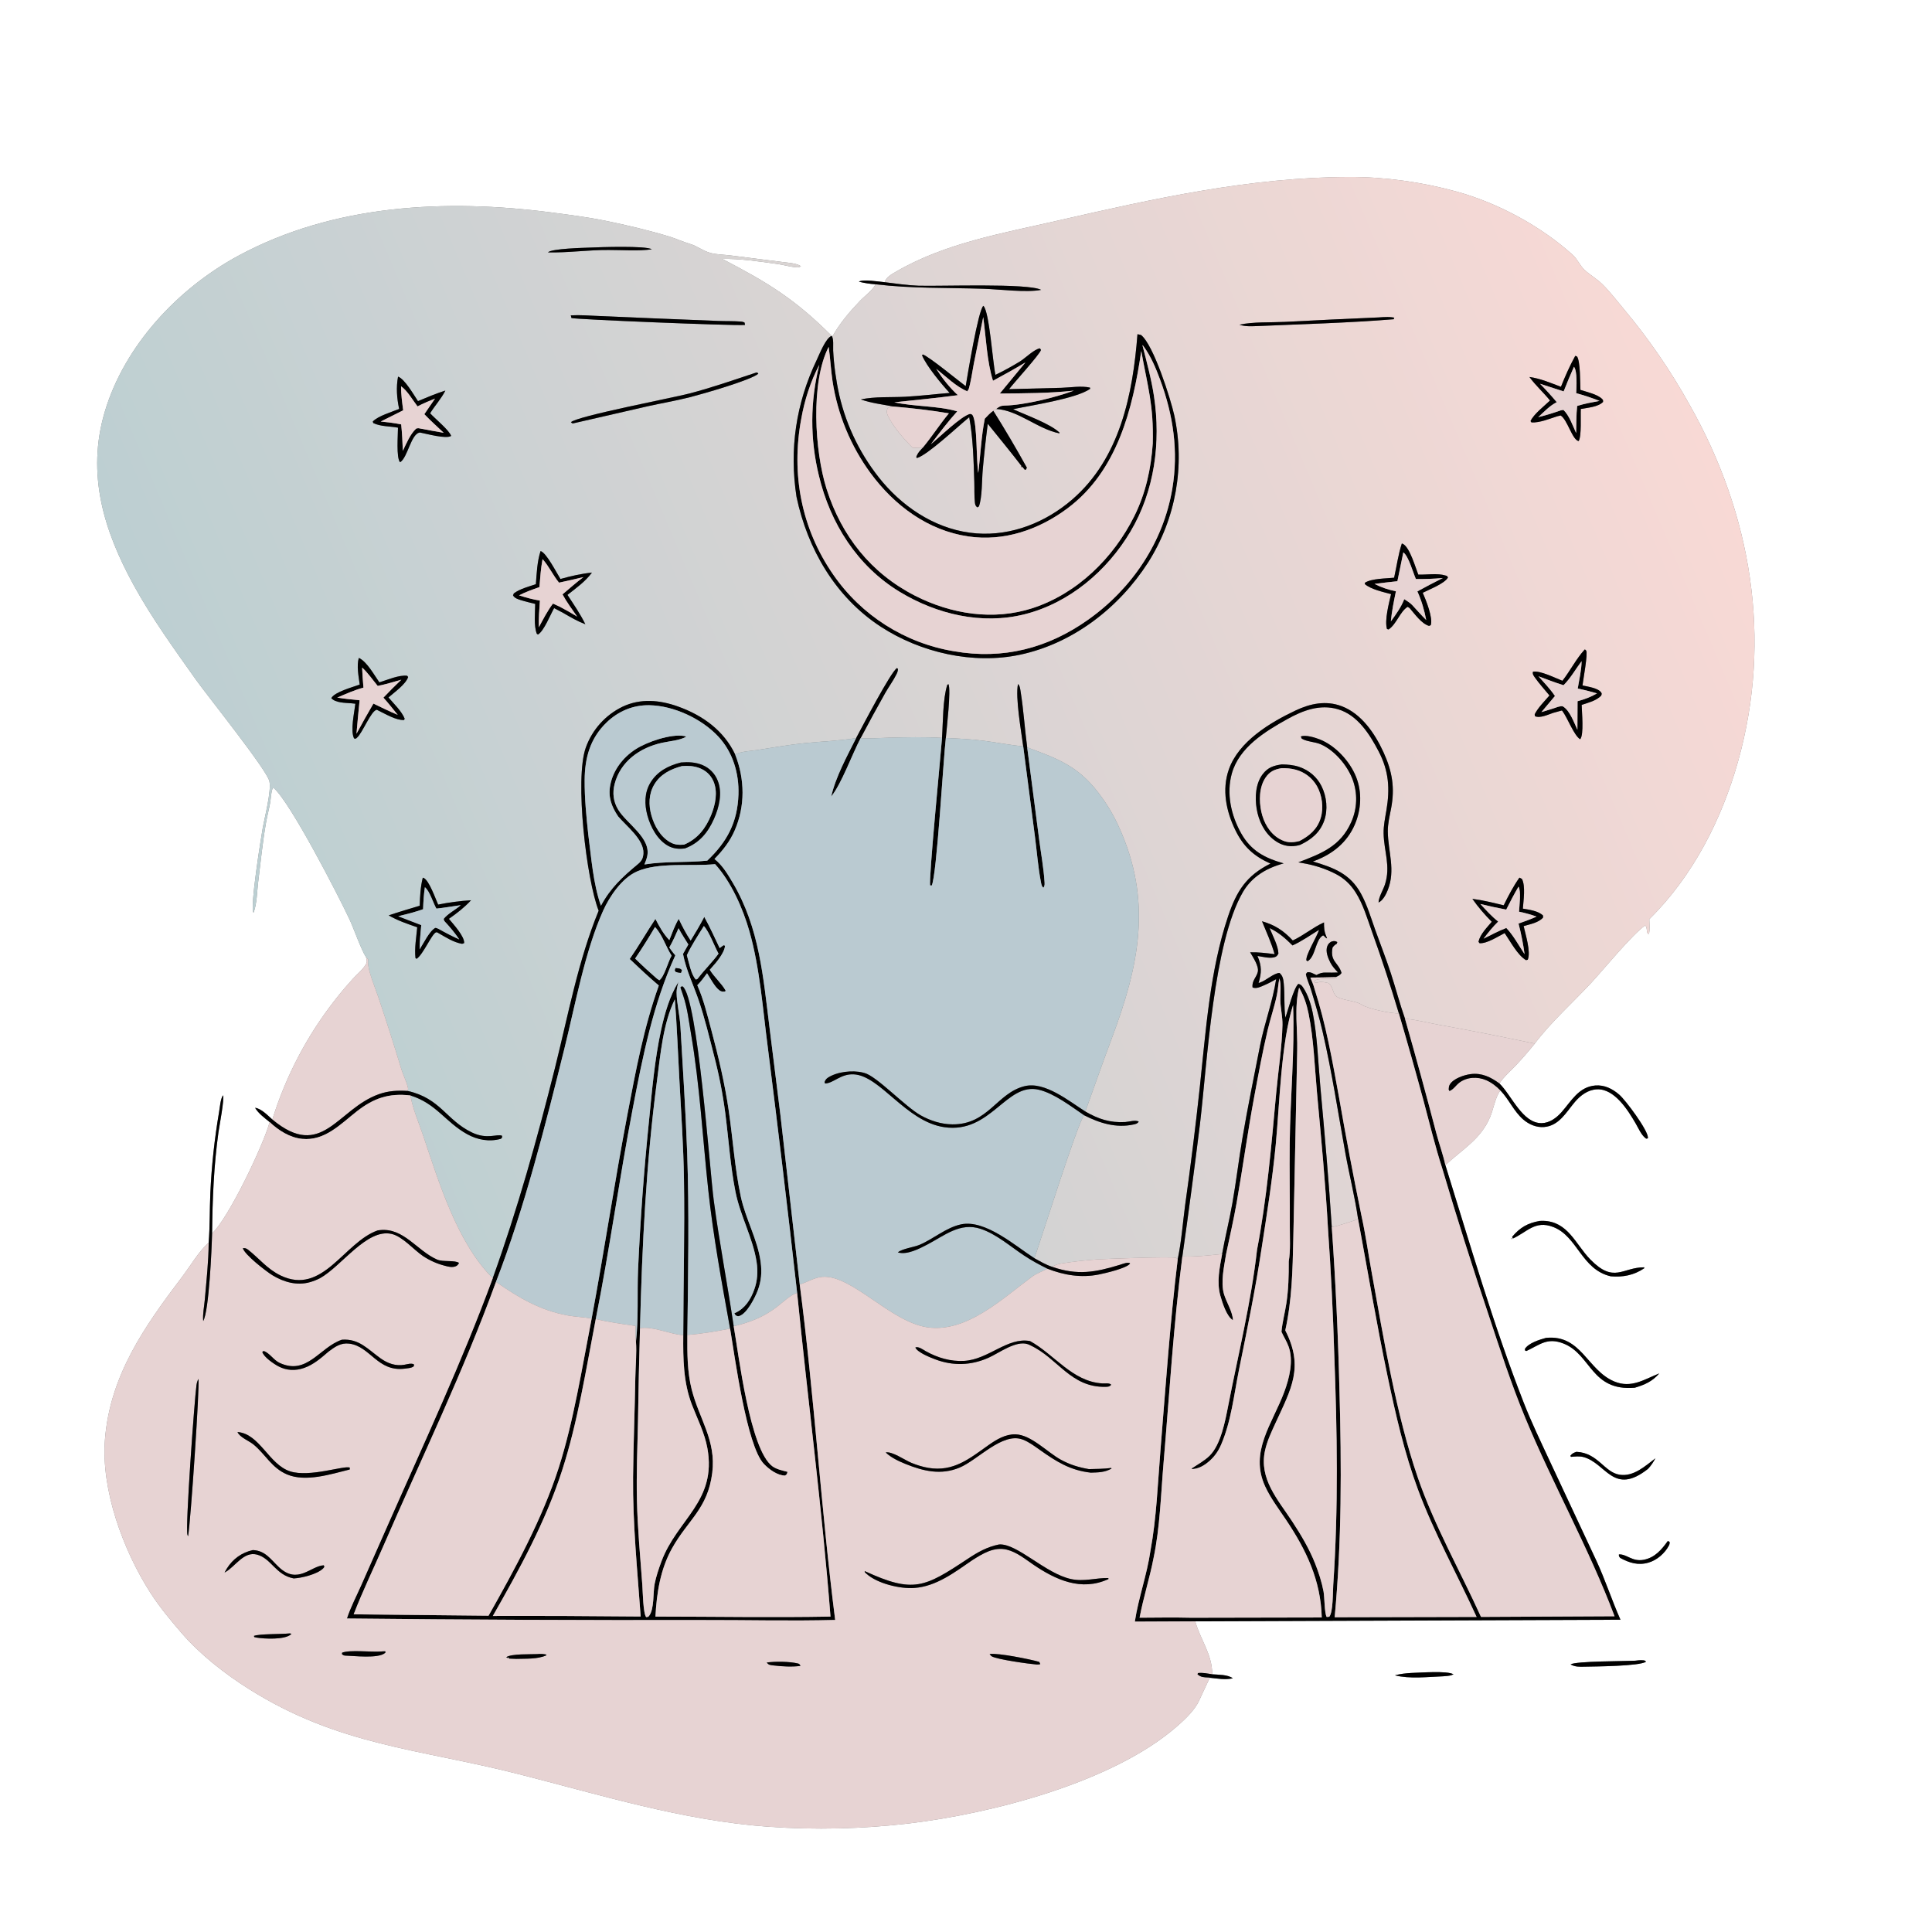 <?xml version="1.0" encoding="UTF-8"?> <svg xmlns="http://www.w3.org/2000/svg" xmlns:xlink="http://www.w3.org/1999/xlink" width="1024" height="1024"><rect width="100%" height="100%" fill="#808080" stroke="none"/><path fill="white" d="M0 0L1024 0L1024 1024L0 1024L0 0ZM468.927 149.576C466.119 149.325 457.314 147.866 455.22 149.296C458.212 150.04 461.01 150.469 464.086 150.679C462.282 154.104 458.487 156.683 455.807 159.481C450.347 165.182 445.002 171.437 441.169 178.355C421.492 158.64 407.288 149.944 382.825 137.221C392.376 137.037 402.705 138.61 412.197 139.936C415.416 140.386 418.64 141.407 421.873 141.646C423.096 141.737 423.495 141.752 424.528 141.14C422.49 139.531 417.614 139.242 414.995 138.904L387.304 135.402C383.685 134.935 379.817 134.977 376.303 133.991C372.441 132.909 369.531 130.385 365.62 129.238C361.859 128.135 358.377 126.464 354.625 125.33C343.575 121.991 332.043 119.275 320.728 116.971C311.336 115.059 301.709 113.833 292.203 112.596C236.317 105.325 176.78 108.273 126.283 135.575C94.343 152.844 65.901 183.134 55.492 218.381C45.784 251.257 54.982 281.207 70.905 310.216C80.436 327.581 92.461 344.188 103.92 360.352C109.813 368.665 141.54 408.14 142.797 414.098C143.91 419.374 140.193 433.404 139.211 439.106C138.249 444.69 132.371 481.089 134.382 483.783C136.239 478.764 136.184 472.776 136.837 467.51C138.134 457.049 139.21 446.121 141.045 435.769C141.641 432.41 142.533 429.101 143.139 425.742C143.613 423.119 143.57 420.347 144.492 417.838L145.198 417.753C154.196 425.758 179.425 474.854 185.148 487.064C187.597 492.29 191.435 503.474 194.003 507.302C194.361 508.874 194.752 509.672 193.874 511.163C192.17 514.056 189.151 516.432 186.902 518.905C183.856 522.254 180.88 525.762 178.088 529.325C162.998 548.414 151.559 570.123 144.347 593.362C141.951 591.249 138.507 587.575 135.197 587.16C136.968 590.16 140.244 592.539 142.913 594.714C139.824 606.528 120.824 646.297 112.408 653.663C112.596 635.765 113.321 617.847 115.79 600.099C116.229 596.945 119.023 582.457 118.216 580.516C116.836 582.422 116.552 586.93 116.13 589.303C113.697 603.521 112.149 617.877 111.493 632.287C111.103 641.042 111.3 649.912 110.603 658.639C105.578 662.957 100.794 671.11 96.666 676.557C76.709 702.896 58.321 728.846 55.627 762.946C53.507 789.779 65.33 821.789 79.759 844.276C84.547 851.739 90.372 858.73 96.153 865.443C106.054 876.941 119.131 887.138 131.922 895.198C179.633 925.264 221.955 926.882 274.535 940.227C318.631 951.418 361.782 964.952 407.463 968.222C432.175 969.949 456.993 969.367 481.597 966.483C525.48 961.274 589.365 944.803 623.331 915.432C627.388 911.924 631.787 907.829 634.591 903.208C635.753 901.292 640.83 889.607 641.352 889.263C645.542 889.676 649.211 890.445 653.43 889.54C650.714 887.522 645.769 887.674 642.497 887.412C642.593 876.939 636.149 868.915 633.511 859.346L858.874 858.488C854.316 848.208 850.863 837.481 846.125 827.236L821.457 774.511C816.69 764.235 811.733 754.008 807.606 743.453C791.589 702.49 779.176 659.549 766.087 617.562C775.017 609.159 784.933 603.843 789.87 591.875C791.62 587.633 792.53 581.553 795.243 577.955C799.805 582.672 802.354 589.074 807.396 593.396C810.425 595.993 814.381 597.684 818.425 597.344C826.393 596.675 830.173 589.405 834.757 584.013C837.728 580.519 841.688 577.582 846.429 577.364C855.699 576.938 862.87 588.453 866.919 595.413C868.329 597.838 869.883 601.468 872.068 603.181C872.709 603.683 872.544 603.526 873.388 603.346C873.404 603.212 873.436 603.078 873.435 602.943C873.386 598.903 861.632 583.135 858.227 580.188C854.639 577.083 850.37 574.925 845.51 575.338C836.679 576.088 832.812 583.656 827.575 589.554C824.952 592.508 821.295 595.205 817.186 595.287C806.959 595.491 801.235 580.6 794.731 574.262C796.963 570.771 800.699 567.57 803.564 564.53C807.036 560.848 810.291 557.068 813.469 553.129C822.092 541.651 833.49 531.558 843.292 521.015C849.91 513.896 864.945 495.455 871.945 490.522C873.008 491.198 872.685 493.534 873.292 494.827L873.977 494.998C874.581 492.634 874.204 489.627 874.177 487.177C897.251 464.437 912.632 434.2 921.281 403.268C939.316 338.77 928.396 272.647 895.652 214.781C885.596 196.614 873.809 179.461 860.455 163.56C856.87 159.226 853.25 154.563 849.253 150.608C846.427 147.812 842.872 145.836 839.947 143.165C837.421 140.859 836.18 137.425 833.446 134.97C816.448 119.712 793.993 107.603 772.01 101.534C753.865 96.524 734.083 93.75 715.262 93.79C662.624 93.903 611.572 105.277 560.562 116.946C531.475 123.6 500.974 128.812 474.909 143.988C472.581 145.343 469.633 146.913 468.927 149.576ZM816.138 647.117C809.73 648.232 805.664 650.566 801.465 655.549L801.863 656.501L800.925 656.651L801.063 656.121L801.259 656.714C809.316 653.273 813.429 646.521 823.309 650.356C836.168 655.347 838.179 672.842 853.692 676.46C860.155 677.031 866.025 675.904 871.444 672.221L871.507 671.7C859.881 671.647 855.526 680.492 842.864 667.506C835.006 659.446 831.08 647.286 817.755 647.073C817.216 647.065 816.676 647.094 816.138 647.117ZM819.433 709.103C816.06 709.999 810.068 711.873 808.212 715.008L808.35 715.825L808.985 716.077C816.124 712.791 820.031 708.65 828.784 712.137C843.454 717.981 843.273 737.446 866.453 735.528C871.736 733.953 875.753 732.206 879.464 727.932C871.443 731.131 864.635 735.958 855.661 732.234C841.18 726.225 838.185 707.25 819.433 709.103ZM835.556 769.498C834.084 770.009 833.297 770.308 832.31 771.605L832.656 772.158C834.821 771.987 837.122 771.689 839.247 772.258C851.378 775.505 855.079 793.009 873.468 778.546C875.138 776.77 876.228 775.054 877.397 772.939C871.962 777.042 865.823 782.803 858.404 781.629C850.247 780.338 847.024 770.064 835.556 769.498ZM883.999 816.724C880.699 821.354 877.107 825.603 871.189 826.721C865.077 827.875 862.217 823.626 858.055 823.87C858 824.976 858.106 824.849 858.699 825.696C863.509 828.358 868.289 829.833 873.788 828.201C878.286 826.866 882.375 823.299 884.555 819.164C884.901 818.508 884.976 818.009 884.944 817.277L883.999 816.724ZM866.594 880.212C861.255 880.509 835.584 880.371 832.436 882.154C834.775 883.546 837.118 883.424 839.762 883.376C845.233 883.262 868.887 883.138 872.449 880.746C871.792 879.977 871.534 880.058 870.559 879.977C869.253 879.867 867.895 880.075 866.594 880.212ZM747.95 886.708C744.968 886.915 742.235 887.147 739.345 887.969C747.378 889.953 756.669 888.77 764.91 888.473C766.439 888.326 768.088 888.307 769.549 887.808L769.502 887.761L770.404 887.441C767.17 885.397 752.527 886.587 747.95 886.708Z"></path><defs><linearGradient id="gradient_0" gradientUnits="userSpaceOnUse" x1="144.407" y1="508.07" x2="888.192" y2="193.015"><stop offset="0" stop-color="#BCCFD2"></stop><stop offset="1" stop-color="#F8D9D5"></stop></linearGradient></defs><path fill="url(#gradient_0)" d="M468.927 149.576C469.633 146.913 472.581 145.343 474.909 143.988C500.974 128.812 531.475 123.6 560.562 116.946C611.572 105.277 662.624 93.903 715.262 93.79C734.083 93.75 753.865 96.524 772.01 101.534C793.993 107.603 816.448 119.712 833.446 134.97C836.18 137.425 837.421 140.859 839.947 143.165C842.872 145.836 846.427 147.812 849.253 150.608C853.25 154.563 856.87 159.226 860.455 163.56C873.809 179.461 885.596 196.614 895.652 214.781C928.396 272.647 939.316 338.77 921.281 403.268C912.632 434.2 897.251 464.437 874.177 487.177C874.204 489.627 874.581 492.634 873.977 494.998L873.292 494.827C872.685 493.534 873.008 491.198 871.945 490.522C864.945 495.455 849.91 513.896 843.292 521.015C833.49 531.558 822.092 541.651 813.469 553.129C796.725 549.62 780.132 546.285 763.285 543.28C757.164 542.187 750.875 540.445 744.698 539.989C741.918 532.115 739.806 523.942 737.221 515.991C734.719 508.294 731.737 500.785 729.011 493.168C726.666 486.617 724.66 479.694 721.306 473.579C715.508 463.008 706.748 459.853 695.851 456.59C696.242 456.451 696.631 456.308 697.019 456.161C706.357 452.61 713.973 446.482 718.013 437.174C721.481 429.184 722.007 419.907 718.749 411.763C715.453 403.524 707.898 395.253 699.564 391.932C697.116 390.956 691.867 389.309 689.468 390.377L689.95 391.481C692.722 393.181 696.952 393.142 700.04 394.498C707.344 397.706 713.985 405.545 716.824 412.891C719.67 420.323 719.423 428.584 716.14 435.832C710.473 448.549 700.405 452.395 688.152 457.049C688.849 457.179 689.548 457.325 690.249 457.438C696.322 458.417 702.692 460.429 708.151 463.307C712.485 465.591 715.768 468.706 718.41 472.82C722.534 479.241 724.673 486.835 727.237 493.967C732.375 508.257 737.04 522.526 741.415 537.07C737.813 537.382 725.268 534.66 721.985 532.69C718.837 530.228 710.039 530.235 707.885 527.691C706.249 525.759 706.388 522.794 704.179 521.06C702.602 520.773 700.464 520.115 698.917 520.596C697.921 520.905 698.606 520.919 697.46 520.828C696.641 520.762 696.92 520.832 696.356 520.161C698.551 517.914 705.053 519.389 708.131 518.549C708.271 518.511 708.409 518.465 708.548 518.423L707.902 517.908C709.301 517.22 710.151 517.001 711.038 515.695C709.414 510.024 704.888 509.833 706.257 502.284C706.925 501.255 707.466 500.831 708.514 500.202L708.794 499.305C707.791 498.779 707.308 498.638 706.122 498.942C704.894 499.258 704.012 500.248 703.541 501.387C702.392 504.164 703.862 507.721 705.124 510.196C706.151 512.211 707.657 513.802 709.181 515.442C707.054 515.501 704.949 515.567 702.822 515.487C700.841 515.412 699.457 515.82 697.737 516.805C696.04 516.08 694.789 515.105 692.93 515.307L692.149 516.235C692.684 519.136 694.025 521.763 694.873 524.58C697.08 531.909 699.29 539.378 701.016 546.833C705.928 568.045 709.225 589.818 713.09 611.254C715.183 622.862 718.179 634.566 719.825 646.206C715.268 647.62 710.531 649.476 705.87 650.393C704.254 625.336 702.037 600.422 699.759 575.42C698.605 562.754 698.24 549.318 695.772 536.879C694.895 532.459 693.265 527.215 690.714 523.465C689.944 522.334 689.478 521.786 688.143 521.486C685.6 523.772 682.654 535.682 681.266 539.392C680.476 533.362 680.994 527.374 680.422 521.374C680.205 519.092 679.964 517.216 678.165 515.674C674.952 515.847 671.103 519.729 667.711 520.829C667.498 520.899 667.282 520.962 667.067 521.029C668.708 515.479 668.808 512.049 666.478 506.666C669.126 507.077 672.563 508.012 675.196 507.421C676.596 507.107 676.956 506.585 677.587 505.383C677.472 501.263 674.466 495.829 672.912 491.894L673.438 492.164C678.164 494.53 681.325 497.417 685.075 501.101C689.984 498.839 694.55 495.676 699.13 492.816C697.906 496.757 692.171 505.7 692.386 508.982L693.046 509.474C697.281 507.066 697.134 498.207 701.051 495.881C701.758 495.461 702.261 497.159 703.377 497.37C703.206 496.929 703.052 496.481 702.867 496.045C701.784 493.487 701.759 491.639 701.749 488.9C695.887 491.525 690.992 495.788 685.199 498.469C680.225 493.194 675.852 490.334 668.887 488.277C671.228 494.1 673.873 499.656 675.559 505.721C671.253 505.163 666.961 504.633 662.609 504.74C664.054 507.256 667.379 512.119 666.656 515.127C665.937 518.123 663.398 519.843 663.887 523.379C665.989 524.234 668.354 522.915 670.34 522.066C672.434 521.172 674.407 520.107 676.382 518.98C674.584 530.853 670.148 542.402 667.841 554.247C664.658 570.597 661.263 586.997 658.484 603.416C656.536 614.923 655.178 626.532 653.141 638.021C651.559 646.941 649.329 655.73 647.748 664.65C640.84 665.322 633.614 666.249 626.674 665.941C629.989 642.597 633.098 619.223 636 595.824C639.854 563.246 643.102 499.737 658.774 472.792C660.792 469.327 663.5 466.313 666.731 463.938C670.86 460.845 675.429 458.997 680.364 457.607C670.429 454.799 663.106 451.007 657.87 441.742C652.503 432.244 649.909 420.651 652.89 409.985C656.772 396.096 670.472 387.73 682.312 381.132C690.551 376.541 699.587 373.122 709.087 375.886C719.536 378.926 725.979 389.179 730.71 398.246C736.171 408.711 736.743 418.053 734.823 429.495C734.146 433.532 733.27 437.601 733.345 441.714C733.519 451.247 737.194 459.037 734.072 468.743C733.112 471.73 730.79 475.3 730.653 478.34C732.953 477.328 734.648 474.012 735.542 471.749C739.768 461.054 735.709 451.495 735.565 440.749C735.511 436.695 736.527 432.554 737.288 428.596C739.404 417.596 737.93 408.828 733.249 398.635C728.734 388.801 721.641 378.275 711.088 374.292C702.768 371.151 694.459 372.904 686.716 376.56C673.147 382.968 656.537 392.964 651.311 407.828C647.543 418.548 649.897 429.956 654.736 439.924C659.003 448.71 664.512 453.778 673.384 457.723C660.641 464.072 655.435 472.219 650.928 485.623C641.184 514.603 639.139 546.511 635.87 576.729C633.63 597.486 631.049 618.205 628.128 638.878C626.874 648.267 626.197 658.12 624.226 667.36C623.903 667.131 623.633 666.796 623.257 666.672C620.972 665.919 586.168 667.194 581.237 667.531C575.052 667.971 568.89 668.676 562.766 669.644C560.817 669.97 559.309 670.336 557.673 671.455C554.336 670.375 551.313 668.561 548.248 666.888C551.972 656.393 571.146 595.133 574.61 591.106C582.739 595.269 591.56 598.024 600.773 596.001C601.982 595.736 602.84 595.565 603.553 594.507C601.935 593.41 598.386 594.592 596.407 594.704C588.257 595.167 582.23 593.149 575.252 589.124C579.925 576.14 584.459 563.146 589.311 550.224C603.767 511.728 611.006 477.407 592.896 437.962C590 431.592 586.368 425.583 582.076 420.058C571.292 406.012 560.6 402.072 544.436 396.137C543.117 386.401 542.534 376.484 540.987 366.799C540.785 365.538 540.575 363.301 539.554 362.578C538.074 369.636 541.3 387.756 542.324 395.57C535.447 394.946 528.519 393.543 521.656 392.656C514.891 391.781 508.12 391.452 501.31 391.146C501.696 386.524 504.175 365.507 502.688 362.598L502.078 363.003C499.643 370.618 499.86 382.873 499.287 391.109C489.939 390.534 480.38 390.747 471.022 391.005C466.098 391.141 461.062 391.56 456.145 391.239C460.389 383.179 464.747 375.18 469.22 367.246C471.105 363.922 473.48 360.744 475.162 357.332C475.62 356.403 475.942 355.556 475.934 354.508L475.39 354.104C472.096 356.161 456.715 385.704 453.768 391.193C444.827 392.682 435.615 392.955 426.594 393.871C418.163 394.727 409.769 396.231 401.394 397.519C397.632 398.098 393.042 398.156 389.671 399.93C383.617 387.173 372.477 379.175 359.387 374.473C349.711 370.997 339.502 370.059 329.993 374.556C320.893 378.949 313.884 386.744 310.481 396.258C304.523 412.949 310.848 466.299 317.302 482.694C306.405 509.229 301.119 538.155 294.18 565.897C284.752 603.588 274.319 640.893 261.171 677.468C242.313 658.716 232.632 626.638 224.296 601.893C221.987 595.04 218.735 587.698 217.555 580.625C231.22 584.86 236.058 594.716 247.565 601.117C253.098 604.195 259.39 605.319 265.539 603.569C266.316 602.536 266.196 603.091 266.05 601.943C263.293 600.88 258.17 604.093 250.144 600.243C236.394 593.648 233.598 582.2 216.079 578.221C216.297 577.391 216.338 576.988 216.133 576.155C215.36 573.024 213.711 569.87 212.743 566.729C208.896 553.995 204.846 541.322 200.595 528.716C199.03 523.964 194.809 514.16 195.055 509.537C195.073 509.203 195.116 508.871 195.146 508.538L194.003 507.302C191.435 503.474 187.597 492.29 185.148 487.064C179.425 474.854 154.196 425.758 145.198 417.753L144.492 417.838C143.57 420.347 143.613 423.119 143.139 425.742C142.533 429.101 141.641 432.41 141.045 435.769C139.21 446.121 138.134 457.049 136.837 467.51C136.184 472.776 136.239 478.764 134.382 483.783C132.371 481.089 138.249 444.69 139.211 439.106C140.193 433.404 143.91 419.374 142.797 414.098C141.54 408.14 109.813 368.665 103.92 360.352C92.461 344.188 80.436 327.581 70.905 310.216C54.982 281.207 45.784 251.257 55.492 218.381C65.901 183.134 94.343 152.844 126.283 135.575C176.78 108.273 236.317 105.325 292.203 112.596C301.709 113.833 311.336 115.059 320.728 116.971C332.043 119.275 343.575 121.991 354.625 125.33C358.377 126.464 361.859 128.135 365.62 129.238C369.531 130.385 372.441 132.909 376.303 133.991C379.817 134.977 383.685 134.935 387.304 135.402L414.995 138.904C417.614 139.242 422.49 139.531 424.528 141.14C423.495 141.752 423.096 141.737 421.873 141.646C418.64 141.407 415.416 140.386 412.197 139.936C402.705 138.61 392.376 137.037 382.825 137.221C407.288 149.944 421.492 158.64 441.169 178.355C445.002 171.437 450.347 165.182 455.807 159.481C458.487 156.683 462.282 154.104 464.086 150.679C483.186 152.981 502.135 152.447 521.289 153.053C529.568 153.315 544.15 155.172 551.818 153.635C545.068 149.975 497.575 151.815 486.768 151.431C480.827 151.221 474.827 150.289 468.927 149.576ZM473.633 215.475C472.021 215.594 471.657 215.488 470.355 216.528C469.848 218.143 469.921 218.956 470.666 220.494C473.555 226.458 479.114 232.773 483.848 237.439C485.558 237.347 487.315 237.163 489.019 237.337C487.915 238.567 486.646 239.801 485.996 241.344C485.574 242.346 485.567 241.926 485.93 242.791C491.575 241.252 507.839 225.894 513.706 221.131C515.793 232.309 516.006 244.01 516.401 255.348C516.525 258.908 516.328 262.682 516.708 266.21C516.844 267.476 516.974 268.124 518.008 268.922L518.84 268.405C520.63 263.554 520.376 254.369 520.88 248.893C521.602 240.782 522.487 232.687 523.535 224.612C529.527 232.049 535.587 239.404 541.415 246.973L541.231 247.695L541.779 247.337L543.168 248.99L543.802 248.861L544.257 247.88C538.602 237.657 532.666 227.591 526.456 217.694L527.984 216.753C539.724 217.458 549.993 227.406 561.506 229.684L561.584 229.321C556.589 224.535 543.76 220.011 536.969 216.881C546.745 214.773 570.383 211.316 577.809 206.087L577.727 205.445C573.169 204.377 567.282 205.411 562.561 205.549L534.82 206.262C537.463 202.814 551.073 187.86 551.735 185.49L551.205 184.636C548.283 184.993 543.442 189.808 540.62 191.576C536.406 194.161 532.064 196.532 527.611 198.681C526.174 192.519 524.393 164.975 521.206 162.11C518.506 164.159 512.82 198.882 511.844 204.675C507.84 201.713 492.621 189.142 489.097 187.868L488.704 188.326C491.06 194.021 499.015 203.582 503.339 208.261C495.489 208.887 487.661 209.887 479.794 210.29C472.113 210.683 463.756 210.103 456.258 211.707C461.715 213.656 467.922 214.393 473.633 215.475ZM313.051 131.213C309.578 131.356 292.395 131.703 290.433 133.762C301.127 134.042 311.858 132.41 322.588 132.496C329.994 132.478 338.192 133.16 345.492 132.139C342.362 130.148 317.94 130.98 313.051 131.213ZM302.532 167.15L302.876 168.56C304.437 169.259 387.48 172.697 394.847 172.238L394.677 171.039C394.023 170.632 393.589 170.502 392.814 170.44C388.825 170.122 384.745 170.271 380.739 170.107L346.156 168.72L317.322 167.483C312.475 167.301 307.37 166.856 302.532 167.15ZM730.613 168.25C714.037 168.953 697.463 169.741 680.894 170.614C673.304 170.987 664.314 170.5 656.921 172.092C659.951 173.135 663.047 172.937 666.198 172.834C690.305 171.782 714.642 171.151 738.689 169.202L738.973 168.371L740.158 168.641C736.943 167.745 733.891 168.026 730.613 168.25ZM602.879 177.141C600.448 208.905 593.633 242.908 568.245 264.8C554.228 276.886 536.169 284.122 517.533 282.712C497.91 281.229 480.381 270.309 467.836 255.541C456.627 242.187 448.742 226.367 444.827 209.378C443.098 201.622 442.016 193.737 441.59 185.803C441.496 183.733 441.98 179.624 440.812 178.012C437.64 179.13 434.363 187.686 432.844 190.864C421.881 213.792 418.283 238.231 422.173 263.348C428.032 291.011 442.795 316.488 466.847 332.167C487.965 345.935 515.841 352.308 540.67 347.003C568.763 341.001 593.081 322.119 608.47 298.189C623.22 274.98 628.212 246.888 622.361 220.019C620.585 211.91 611.465 182.765 604.742 177.532L602.879 177.141ZM834.913 188.613C832.028 193.873 829.543 199.439 827.332 205.015C821.884 202.972 816.428 200.604 810.629 199.809C813.904 204.322 818.061 207.968 821.546 212.282C818.439 215.281 812.987 219.386 811.212 223.198L811.725 223.886C816.053 224.158 821.295 221.921 825.372 220.645L827.182 220.21C830.802 222.446 833.293 233.15 836.725 233.784C838.359 231.115 837.641 220.433 837.857 216.771C841.442 216.091 847.045 215.715 849.654 213.031C849.637 212.173 849.812 212.134 849.152 211.467C846.695 208.983 840.992 207.745 837.661 206.657C837.499 203.207 837.647 191.335 835.84 188.932L834.913 188.613ZM400.765 197.482C389.097 201.338 377.428 205.411 365.538 208.534C356.847 210.817 305.385 220.642 302.612 223.789C303.482 224.443 303.064 224.339 303.75 224.404L343.479 215.282C350.817 213.663 358.277 212.391 365.558 210.548C371.835 208.959 397.842 201.576 401.929 198.079L401.44 197.501L400.765 197.482ZM210.975 199.63C209.888 205.451 210.354 210.984 211.544 216.75C207.524 218.411 200.595 220.371 197.59 223.379L197.825 224.22C201.845 226.151 206.626 225.847 210.939 226.679C210.952 230.263 209.921 242.645 212.051 245.007C216.143 242.578 217.843 229.573 222.647 229.25C226.136 229.91 236.428 232.795 239.104 231.059C238.272 228.188 230.412 221.729 227.967 219.055C230.481 215.001 233.95 211.213 236.056 207.008C231.087 208.59 226.335 210.586 221.532 212.603C219.512 209.604 214.481 200.781 210.975 199.63ZM743.007 288.061C741.072 293.925 740.273 300.177 738.914 306.197C734.698 306.651 726.905 306.577 723.426 308.885L723.41 309.604C726.794 312.437 733.089 313.744 737.304 314.897C736.2 319.597 733.734 328.799 735.143 333.4L735.995 333.624C740.272 330.703 741.938 324.261 746.066 321.622L747.136 322.299C749.859 325.426 753.388 330.559 757.422 331.741L758.313 331.366C759.676 327.624 755.706 317.863 754.079 314.184C757.559 312.397 765.463 309.41 767.447 306.138C766.871 305.129 767.251 305.378 766.189 305.047C761.887 303.708 756.22 304.692 751.723 304.564C750.25 300.902 747.204 290.062 743.572 288.284C743.39 288.195 743.195 288.135 743.007 288.061ZM286.51 292.07C284.692 297.71 284.479 303.771 284.017 309.644C280.219 310.923 275.552 312.088 272.342 314.515L271.916 315.553C272.731 317.049 274.509 317.595 276.046 318.076C278.543 318.858 281.133 319.447 283.67 320.091C283.634 324.803 282.836 331.546 284.521 335.924L285.15 336.322C288.364 334.351 291.68 325.814 293.693 322.318L298.488 324.847C302.339 327.104 306.059 329.267 310.248 330.863C307.557 325.396 304.096 320.386 300.765 315.296C305.439 311.64 310.17 308.291 313.749 303.487C308.077 304.056 302.539 305.343 297.054 306.874C294.951 303.551 289.639 293.007 286.51 292.07ZM839.936 344.236C835.4 349.206 832.263 355.515 828.121 360.827C824.353 359.397 816.333 355.293 812.493 356.025C812.215 357.322 812.759 357.999 813.494 359.05C815.808 362.357 818.691 365.476 821.252 368.613C818.606 371.71 815.285 374.94 813.424 378.561L813.534 379.575C816.166 380.861 820.59 378.714 823.187 377.841L827.855 376.554C827.981 376.719 828.11 376.881 828.233 377.047C830.811 380.514 834.367 390.005 837.518 391.813C839.613 389.471 838.378 377.315 838.311 373.608C841.906 372.385 845.946 371.473 848.679 368.7C848.849 368.008 849.13 367.713 848.69 367.065C847.037 364.632 841.463 363.944 838.759 363.301C839.028 360.669 841.748 346.137 840.7 344.861C840.262 344.327 840.476 344.494 839.936 344.236ZM190.182 348.7C188.93 352.898 190.098 358.559 190.661 362.846C187.124 364.127 177.324 366.753 175.6 370.021C177.77 372.581 183.045 372.489 186.231 372.756C186.946 372.816 187.631 372.893 188.345 372.989C187.814 377.701 185.594 387.278 187.679 391.412C188.773 391.521 188.395 391.695 189.177 391.026C192.173 388.462 196.684 376.566 199.721 376.185L200.667 376.674C204.437 378.472 209.958 381.836 214.152 381.628L214.49 380.924C212.891 376.93 208.697 372.974 205.895 369.666C208.961 366.974 215.091 362.685 216.32 358.834L215.815 358.173C211.519 357.63 205.26 360.374 201.075 361.669C198.343 357.803 194.481 350.664 190.182 348.7ZM679.389 405.156C675.075 405.76 672.047 406.71 669.282 410.312C665.462 415.288 665.079 422.569 666.044 428.574C667.082 435.033 670.13 441.384 675.48 445.343C678.976 447.931 682.811 449.001 687.099 448.269C687.801 448.149 688.476 447.985 689.156 447.773C694.982 445.049 699.637 441.245 701.846 434.976C703.903 429.138 703.181 422.245 700.467 416.737C698.03 411.791 693.764 408.203 688.554 406.454C685.553 405.446 682.527 405.21 679.389 405.156ZM224.088 465.188C222.855 470.045 222.614 475.073 222.462 480.062C216.968 481.722 211.442 483.312 206.012 485.172C210.811 487.95 215.917 489.673 221.142 491.473C220.676 496.723 219.617 502.555 220.21 507.79L220.81 508.195C224.369 505.814 228.75 495.149 231.077 494.16C231.402 494.022 231.771 494.286 232.118 494.349L232.309 494.513C236.28 496.77 240.36 499.473 244.93 500.248L246.006 499.875C246.322 496.361 240.117 489.668 237.927 487C242.208 484.001 246.116 480.998 249.67 477.155C243.807 477.509 237.976 478.278 232.221 479.456C230.788 476.264 227.474 466.702 224.576 465.339C224.422 465.266 224.251 465.238 224.088 465.188ZM805.328 465.17C802.061 469.791 799.491 474.756 796.999 479.825C791.511 478.532 785.995 477.109 780.393 476.417C783.412 480.732 786.953 484.83 790.67 488.563C788.072 491.689 784.549 495.103 783.625 499.147L784.202 499.923C788.13 500.192 793.955 496.341 797.494 494.556C800.439 498.81 804.355 506.321 808.827 508.896L809.745 508.67C811.497 504.469 808.489 495.159 807.562 490.844C810.915 489.853 815.446 489.065 817.851 486.333L817.844 485.258C815.313 482.781 810.551 482.182 807.147 481.597C807.447 477.34 808.653 469.606 806.647 465.84L805.328 465.17Z"></path><path d="M322.588 132.496C311.858 132.41 301.127 134.042 290.433 133.762C292.395 131.703 309.578 131.356 313.051 131.213C317.94 130.98 342.362 130.148 345.492 132.139C338.192 133.16 329.994 132.478 322.588 132.496Z"></path><path d="M464.086 150.679C461.01 150.469 458.212 150.04 455.22 149.296C457.314 147.866 466.119 149.325 468.927 149.576C474.827 150.289 480.827 151.221 486.768 151.431C497.575 151.815 545.068 149.975 551.818 153.635C544.15 155.172 529.568 153.315 521.289 153.053C502.135 152.447 483.186 152.981 464.086 150.679Z"></path><path d="M473.633 215.475C467.922 214.393 461.715 213.656 456.258 211.707C463.756 210.103 472.113 210.683 479.794 210.29C487.661 209.887 495.489 208.887 503.339 208.261C499.015 203.582 491.06 194.021 488.704 188.326L489.097 187.868C492.621 189.142 507.84 201.713 511.844 204.675C512.82 198.882 518.506 164.159 521.206 162.11C524.393 164.975 526.174 192.519 527.611 198.681C532.064 196.532 536.406 194.161 540.62 191.576C543.442 189.808 548.283 184.993 551.205 184.636L551.735 185.49C551.073 187.86 537.463 202.814 534.82 206.262L562.561 205.549C567.282 205.411 573.169 204.377 577.727 205.445L577.809 206.087C570.383 211.316 546.745 214.773 536.969 216.881C543.76 220.011 556.589 224.535 561.584 229.321L561.506 229.684C549.993 227.406 539.724 217.458 527.984 216.753C529.511 215.595 530.354 215.012 532.319 214.971C542.902 214.749 559.249 210.719 569.17 207.048C556.443 208.463 542.741 208.46 529.909 208.582L543.5 192.093C537.854 195.503 532.109 198.678 526.308 201.814C523.09 191.737 522.593 178.689 521.135 168.066L516.139 192.765C515.229 197.469 514.656 202.408 513.202 206.976L512.87 206.513L512.817 207.437C506.983 205.166 501.093 199.333 496.195 195.451C499.567 200.691 503.122 205.197 507.678 209.454C496.494 210.963 485.231 212.032 474.007 213.216C484.933 215.602 496.676 214.981 507.367 218.009C502.368 223.585 497.882 229.462 493.383 235.442C497.954 231.741 509.468 220.435 514.184 219.341C514.875 219.576 515.208 219.513 515.593 220.209C518.014 224.59 517.395 244.271 518.505 250.695C519.678 241.286 520.091 231.155 521.968 221.897C523.402 220.378 524.748 218.916 526.456 217.694C532.666 227.591 538.602 237.657 544.257 247.88L543.802 248.861L543.168 248.99L541.779 247.337L541.231 247.695L541.415 246.973C535.587 239.404 529.527 232.049 523.535 224.612C522.487 232.687 521.602 240.782 520.88 248.893C520.376 254.369 520.63 263.554 518.84 268.405L518.008 268.922C516.974 268.124 516.844 267.476 516.708 266.21C516.328 262.682 516.525 258.908 516.401 255.348C516.006 244.01 515.793 232.309 513.706 221.131C507.839 225.894 491.575 241.252 485.93 242.791C485.567 241.926 485.574 242.346 485.996 241.344C486.646 239.801 487.915 238.567 489.019 237.337C493.921 231.455 498.038 224.969 502.932 219.071C493.354 217.45 483.317 216.321 473.633 215.475Z"></path><path d="M394.847 172.238C387.48 172.697 304.437 169.259 302.876 168.56L302.532 167.15C307.37 166.856 312.475 167.301 317.322 167.483L346.156 168.72L380.739 170.107C384.745 170.271 388.825 170.122 392.814 170.44C393.589 170.502 394.023 170.632 394.677 171.039L394.847 172.238Z"></path><path d="M666.198 172.834C663.047 172.937 659.951 173.135 656.921 172.092C664.314 170.5 673.304 170.987 680.894 170.614C697.463 169.741 714.037 168.953 730.613 168.25C733.891 168.026 736.943 167.745 740.158 168.641L738.973 168.371L738.689 169.202C714.642 171.151 690.305 171.782 666.198 172.834Z"></path><path fill="#E7D3D3" d="M527.984 216.753L526.456 217.694C524.748 218.916 523.402 220.378 521.968 221.897C520.091 231.155 519.678 241.286 518.505 250.695C517.395 244.271 518.014 224.59 515.593 220.209C515.208 219.513 514.875 219.576 514.184 219.341C509.468 220.435 497.954 231.741 493.383 235.442C497.882 229.462 502.368 223.585 507.367 218.009C496.676 214.981 484.933 215.602 474.007 213.216C485.231 212.032 496.494 210.963 507.678 209.454C503.122 205.197 499.567 200.691 496.195 195.451C501.093 199.333 506.983 205.166 512.817 207.437L512.87 206.513L513.202 206.976C514.656 202.408 515.229 197.469 516.139 192.765L521.135 168.066C522.593 178.689 523.09 191.737 526.308 201.814C532.109 198.678 537.854 195.503 543.5 192.093L529.909 208.582C542.741 208.46 556.443 208.463 569.17 207.048C559.249 210.719 542.902 214.749 532.319 214.971C530.354 215.012 529.511 215.595 527.984 216.753Z"></path><path d="M422.173 263.348C418.283 238.231 421.881 213.792 432.844 190.864C434.363 187.686 437.64 179.13 440.812 178.012C441.98 179.624 441.496 183.733 441.59 185.803C442.016 193.737 443.098 201.622 444.827 209.378C448.742 226.367 456.627 242.187 467.836 255.541C480.381 270.309 497.91 281.229 517.533 282.712C536.169 284.122 554.228 276.886 568.245 264.8C593.633 242.908 600.448 208.905 602.879 177.141L604.742 177.532C611.465 182.765 620.585 211.91 622.361 220.019C628.212 246.888 623.22 274.98 608.47 298.189C593.081 322.119 568.763 341.001 540.67 347.003C515.841 352.308 487.965 345.935 466.847 332.167C442.795 316.488 428.032 291.011 422.173 263.348ZM605.498 182.898C607.805 191.871 610.247 200.841 611.641 210.012C615.36 234.478 611.937 260.27 599.184 281.733C586.801 302.576 566.778 319.64 542.991 325.594C520.37 331.257 496.488 325.593 476.85 313.68C454.403 300.063 440.048 277.389 434.033 252.129C429.287 232.817 429.363 212.635 434.252 193.359C429.588 202.143 426.393 212.233 424.675 222.016C419.26 251.111 424.664 279.995 441.55 304.442C456.484 326.174 479.628 340.884 505.645 345.178C531.641 349.726 555.35 343.628 576.785 328.425C600.028 311.94 616.657 287.21 621.362 258.951C624.658 239.151 621.866 220.046 614.925 201.329C612.653 195.201 610.061 188.964 606.179 183.654C605.804 183.141 605.933 183.297 605.498 182.898ZM439.207 183.852C429.547 202.653 431.755 239.173 438.109 259.158C446.016 284.03 461.539 303.736 484.89 315.692C504.08 325.518 526.556 329.088 547.341 322.304C571.019 314.575 590.163 295.672 601.152 273.676C607.228 261.515 610.06 248.517 610.991 235.028C611.508 214.686 608.327 205.064 604.885 186.056C600.386 216.885 592.138 249.748 565.795 269.431C550.64 280.754 532.124 287.129 513.163 284.312C491.727 281.127 474.07 267.946 461.432 250.799C450.877 236.417 443.958 219.693 441.266 202.057C440.346 196.013 440.089 189.893 439.207 183.852Z"></path><path fill="#E7D3D3" d="M434.252 193.359C429.363 212.635 429.287 232.817 434.033 252.129C440.048 277.389 454.403 300.063 476.85 313.68C496.488 325.593 520.37 331.257 542.991 325.594C566.778 319.64 586.801 302.576 599.184 281.733C611.937 260.27 615.36 234.478 611.641 210.012C610.247 200.841 607.805 191.871 605.498 182.898C605.933 183.297 605.804 183.141 606.179 183.654C610.061 188.964 612.653 195.201 614.925 201.329C621.866 220.046 624.658 239.151 621.362 258.951C616.657 287.21 600.028 311.94 576.785 328.425C555.35 343.628 531.641 349.726 505.645 345.178C479.628 340.884 456.484 326.174 441.55 304.442C424.664 279.995 419.26 251.111 424.675 222.016C426.393 212.233 429.588 202.143 434.252 193.359Z"></path><path fill="#E7D3D3" d="M610.991 235.028C610.06 248.517 607.228 261.515 601.152 273.676C590.163 295.672 571.019 314.575 547.341 322.304C526.556 329.088 504.08 325.518 484.89 315.692C461.539 303.736 446.016 284.03 438.109 259.158C431.755 239.173 429.547 202.653 439.207 183.852C440.089 189.893 440.346 196.013 441.266 202.057C443.958 219.693 450.877 236.417 461.432 250.799C474.07 267.946 491.727 281.127 513.163 284.312C532.124 287.129 550.64 280.754 565.795 269.431C592.138 249.748 600.386 216.885 604.885 186.056C608.327 205.064 611.508 214.686 610.991 235.028Z"></path><path d="M827.332 205.015C829.543 199.439 832.028 193.873 834.913 188.613L835.84 188.932C837.647 191.335 837.499 203.207 837.661 206.657C840.992 207.745 846.695 208.983 849.152 211.467C849.812 212.134 849.637 212.173 849.654 213.031C847.045 215.715 841.442 216.091 837.857 216.771C837.641 220.433 838.359 231.115 836.725 233.784C833.293 233.15 830.802 222.446 827.182 220.21L825.372 220.645C821.295 221.921 816.053 224.158 811.725 223.886L811.212 223.198C812.987 219.386 818.439 215.281 821.546 212.282C818.061 207.968 813.904 204.322 810.629 199.809C816.428 200.604 821.884 202.972 827.332 205.015ZM834.234 194.394C832.307 198.704 830.483 203.06 828.765 207.458L816.247 203.41C819.345 206.564 822.288 209.76 825.108 213.165C821.35 215.049 818.368 218.293 815.288 221.107C819.358 220.117 823.259 218.904 827.206 217.503L828.637 217.249C831.709 220.111 833.652 225.772 835.388 229.531C835.529 224.791 835.402 219.871 835.931 215.165C839.821 213.938 843.772 213.227 847.775 212.489C843.699 210.875 839.656 209.549 835.428 208.392C835.543 205.253 836.12 196.756 834.234 194.394Z"></path><path fill="#E7D3D3" d="M828.765 207.458C830.483 203.06 832.307 198.704 834.234 194.394C836.12 196.756 835.543 205.253 835.428 208.392C839.656 209.549 843.699 210.875 847.775 212.489C843.772 213.227 839.821 213.938 835.931 215.165C835.402 219.871 835.529 224.791 835.388 229.531C833.652 225.772 831.709 220.111 828.637 217.249L827.206 217.503C823.259 218.904 819.358 220.117 815.288 221.107C818.368 218.293 821.35 215.049 825.108 213.165C822.288 209.76 819.345 206.564 816.247 203.41L828.765 207.458Z"></path><path d="M303.75 224.404C303.064 224.339 303.482 224.443 302.612 223.789C305.385 220.642 356.847 210.817 365.538 208.534C377.428 205.411 389.097 201.338 400.765 197.482L401.44 197.501L401.929 198.079C397.842 201.576 371.835 208.959 365.558 210.548C358.277 212.391 350.817 213.663 343.479 215.282L303.75 224.404Z"></path><path d="M211.544 216.75C210.354 210.984 209.888 205.451 210.975 199.63C214.481 200.781 219.512 209.604 221.532 212.603C226.335 210.586 231.087 208.59 236.056 207.008C233.95 211.213 230.481 215.001 227.967 219.055C230.412 221.729 238.272 228.188 239.104 231.059C236.428 232.795 226.136 229.91 222.647 229.25C217.843 229.573 216.143 242.578 212.051 245.007C209.921 242.645 210.952 230.263 210.939 226.679C206.626 225.847 201.845 226.151 197.825 224.22L197.59 223.379C200.595 220.371 207.524 218.411 211.544 216.75ZM212.569 204.749C212.546 209.035 213.149 213.232 213.696 217.472L201.781 223.417C205.434 223.803 209.037 224.194 212.637 224.937C213.13 229.603 213.335 234.249 213.515 238.934C215.442 234.988 217.325 230.214 220.577 227.158C221.542 226.902 221.678 226.886 222.709 227.128C226.863 227.896 231.014 228.724 235.183 229.4C231.757 226.14 228.166 222.957 224.906 219.534L230.574 211.25C227.44 212.551 224.299 213.808 221.298 215.4C218.811 212.178 215.888 207 212.569 204.749Z"></path><path fill="#E7D3D3" d="M213.696 217.472C213.149 213.232 212.546 209.035 212.569 204.749C215.888 207 218.811 212.178 221.298 215.4C224.299 213.808 227.44 212.551 230.574 211.25L224.906 219.534C228.166 222.957 231.757 226.14 235.183 229.4C231.014 228.724 226.863 227.896 222.709 227.128C221.678 226.886 221.542 226.902 220.577 227.158C217.325 230.214 215.442 234.988 213.515 238.934C213.335 234.249 213.13 229.603 212.637 224.937C209.037 224.194 205.434 223.803 201.781 223.417L213.696 217.472Z"></path><path fill="#E7D3D3" d="M483.848 237.439C479.114 232.773 473.555 226.458 470.666 220.494C469.921 218.956 469.848 218.143 470.355 216.528C471.657 215.488 472.021 215.594 473.633 215.475C483.317 216.321 493.354 217.45 502.932 219.071C498.038 224.969 493.921 231.455 489.019 237.337C487.315 237.163 485.558 237.347 483.848 237.439Z"></path><path d="M738.914 306.197C740.273 300.177 741.072 293.925 743.007 288.061C743.195 288.135 743.39 288.195 743.572 288.284C747.204 290.062 750.25 300.902 751.723 304.564C756.22 304.692 761.887 303.708 766.189 305.047C767.251 305.378 766.871 305.129 767.447 306.138C765.463 309.41 757.559 312.397 754.079 314.184C755.706 317.863 759.676 327.624 758.313 331.366L757.422 331.741C753.388 330.559 749.859 325.426 747.136 322.299L746.066 321.622C741.938 324.261 740.272 330.703 735.995 333.624L735.143 333.4C733.734 328.799 736.2 319.597 737.304 314.897C733.089 313.744 726.794 312.437 723.41 309.604L723.426 308.885C726.905 306.577 734.698 306.651 738.914 306.197ZM743.792 292.773L740.649 308.061C736.609 308.522 732.549 308.917 728.522 309.473C732.176 311.386 735.839 312.544 739.865 313.407C738.778 318.696 737.679 323.95 737.188 329.338C739.896 325.622 742.598 321.875 744.285 317.565C745.717 318.516 747.285 319.419 748.479 320.659C750.934 323.316 753.337 326.072 755.915 328.607C754.875 323.236 753.491 318.431 751.234 313.445C755.694 311.008 760.194 308.645 764.731 306.357C759.939 306.806 755.259 306.949 750.447 306.892C748.932 303.522 746.604 294.79 743.792 292.773Z"></path><path d="M284.017 309.644C284.479 303.771 284.692 297.71 286.51 292.07C289.639 293.007 294.951 303.551 297.054 306.874C302.539 305.343 308.077 304.056 313.749 303.487C310.17 308.291 305.439 311.64 300.765 315.296C304.096 320.386 307.557 325.396 310.248 330.863C306.059 329.267 302.339 327.104 298.488 324.847L293.693 322.318C291.68 325.814 288.364 334.351 285.15 336.322L284.521 335.924C282.836 331.546 283.634 324.803 283.67 320.091C281.133 319.447 278.543 318.858 276.046 318.076C274.509 317.595 272.731 317.049 271.916 315.553L272.342 314.515C275.552 312.088 280.219 310.923 284.017 309.644ZM287.565 296.342C286.648 301.246 286.311 306.205 285.904 311.171C282.223 312.48 278.575 313.728 275.111 315.553C278.798 316.723 282.34 317.716 286.165 318.328C285.837 323.046 285.462 327.742 285.588 332.476C287.916 328.194 290.119 323.791 293.087 319.91L296.713 321.583C299.84 323.226 302.911 324.973 305.922 326.821C303.236 322.974 300.366 319.165 298.142 315.029C301.797 311.936 305.401 308.723 309.244 305.866C304.941 306.911 300.622 307.895 296.291 308.816C293.107 304.942 290.864 299.958 287.565 296.342Z"></path><path fill="#E7D3D3" d="M740.649 308.061L743.792 292.773C746.604 294.79 748.932 303.522 750.447 306.892C755.259 306.949 759.939 306.806 764.731 306.357C760.194 308.645 755.694 311.008 751.234 313.445C753.491 318.431 754.875 323.236 755.915 328.607C753.337 326.072 750.934 323.316 748.479 320.659C747.285 319.419 745.717 318.516 744.285 317.565C742.598 321.875 739.896 325.622 737.188 329.338C737.679 323.95 738.778 318.696 739.865 313.407C735.839 312.544 732.176 311.386 728.522 309.473C732.549 308.917 736.609 308.522 740.649 308.061Z"></path><path fill="#E7D3D3" d="M285.904 311.171C286.311 306.205 286.648 301.246 287.565 296.342C290.864 299.958 293.107 304.942 296.291 308.816C300.622 307.895 304.941 306.911 309.244 305.866C305.401 308.723 301.797 311.936 298.142 315.029C300.366 319.165 303.236 322.974 305.922 326.821C302.911 324.973 299.84 323.226 296.713 321.583L293.087 319.91C290.119 323.791 287.916 328.194 285.588 332.476C285.462 327.742 285.837 323.046 286.165 318.328C282.34 317.716 278.798 316.723 275.111 315.553C278.575 313.728 282.223 312.48 285.904 311.171Z"></path><path d="M828.121 360.827C832.263 355.515 835.4 349.206 839.936 344.236C840.476 344.494 840.262 344.327 840.7 344.861C841.748 346.137 839.028 360.669 838.759 363.301C841.463 363.944 847.037 364.632 848.69 367.065C849.13 367.713 848.849 368.008 848.679 368.7C845.946 371.473 841.906 372.385 838.311 373.608C838.378 377.315 839.613 389.471 837.518 391.813C834.367 390.005 830.811 380.514 828.233 377.047C828.11 376.881 827.981 376.719 827.855 376.554L823.187 377.841C820.59 378.714 816.166 380.861 813.534 379.575L813.424 378.561C815.285 374.94 818.606 371.71 821.252 368.613C818.691 365.476 815.808 362.357 813.494 359.05C812.759 357.999 812.215 357.322 812.493 356.025C816.333 355.293 824.353 359.397 828.121 360.827ZM838.275 350.442C835.079 354.689 832.487 359.423 828.702 363.176C824.208 361.785 819.821 360.091 815.417 358.441C818.375 361.816 821.679 365.159 824.157 368.903L816.982 377.43C819.912 376.517 822.902 375.679 825.787 374.637C826.645 374.479 827.753 374.023 828.522 374.501C832.111 376.733 834.329 383.122 836.058 386.781L836.134 371.666C839.847 370.629 843.108 369.477 846.452 367.508C843.058 366.504 839.702 365.652 836.231 364.953C836.976 360.305 838.248 355.132 838.275 350.442Z"></path><path d="M190.661 362.846C190.098 358.559 188.93 352.898 190.182 348.7C194.481 350.664 198.343 357.803 201.075 361.669C205.26 360.374 211.519 357.63 215.815 358.173L216.32 358.834C215.091 362.685 208.961 366.974 205.895 369.666C208.697 372.974 212.891 376.93 214.49 380.924L214.152 381.628C209.958 381.836 204.437 378.472 200.667 376.674L199.721 376.185C196.684 376.566 192.173 388.462 189.177 391.026C188.395 391.695 188.773 391.521 187.679 391.412C185.594 387.278 187.814 377.701 188.345 372.989C187.631 372.893 186.946 372.816 186.231 372.756C183.045 372.489 177.77 372.581 175.6 370.021C177.324 366.753 187.124 364.127 190.661 362.846ZM191.927 353.817C192.069 357.374 192.331 360.905 192.638 364.451C187.837 365.745 183.298 367.808 178.727 369.738C182.673 370.377 186.619 370.779 190.598 371.154C189.998 377.065 189.446 382.979 188.943 388.899C191.841 383.522 194.833 378.196 197.917 372.924C202.181 374.945 206.443 377.087 210.805 378.885C208.299 375.844 205.867 372.676 203.218 369.762C206.296 366.512 209.46 363.344 212.707 360.263C208.57 361.422 204.414 362.738 200.194 363.549C197.57 360.386 194.959 356.552 191.927 353.817Z"></path><path fill="#E7D3D3" d="M828.702 363.176C832.487 359.423 835.079 354.689 838.275 350.442C838.248 355.132 836.976 360.305 836.231 364.953C839.702 365.652 843.058 366.504 846.452 367.508C843.108 369.477 839.847 370.629 836.134 371.666L836.058 386.781C834.329 383.122 832.111 376.733 828.522 374.501C827.753 374.023 826.645 374.479 825.787 374.637C822.902 375.679 819.912 376.517 816.982 377.43L824.157 368.903C821.679 365.159 818.375 361.816 815.417 358.441C819.821 360.091 824.208 361.785 828.702 363.176Z"></path><path fill="#E7D3D3" d="M192.638 364.451C192.331 360.905 192.069 357.374 191.927 353.817C194.959 356.552 197.57 360.386 200.194 363.549C204.414 362.738 208.57 361.422 212.707 360.263C209.46 363.344 206.296 366.512 203.218 369.762C205.867 372.676 208.299 375.844 210.805 378.885C206.443 377.087 202.181 374.945 197.917 372.924C194.833 378.196 191.841 383.522 188.943 388.899C189.446 382.979 189.998 377.065 190.598 371.154C186.619 370.779 182.673 370.377 178.727 369.738C183.298 367.808 187.837 365.745 192.638 364.451Z"></path><path d="M456.145 391.239C451.609 399.862 446.069 415.371 440.556 422.175C442.967 411.612 448.934 400.868 453.768 391.193C456.715 385.704 472.096 356.161 475.39 354.104L475.934 354.508C475.942 355.556 475.62 356.403 475.162 357.332C473.48 360.744 471.105 363.922 469.22 367.246C464.747 375.18 460.389 383.179 456.145 391.239Z"></path><path d="M542.324 395.57C541.3 387.756 538.074 369.636 539.554 362.578C540.575 363.301 540.785 365.538 540.987 366.799C542.534 376.484 543.117 386.401 544.436 396.137L550.774 444.926C551.718 452.228 553.111 459.739 553.599 467.07C553.689 468.421 553.854 469.403 553.011 470.52C552.084 469.733 551.935 468.692 551.71 467.526C550.209 459.768 549.596 451.597 548.584 443.746L542.324 395.57Z"></path><path d="M499.287 391.109C499.86 382.873 499.643 370.618 502.078 363.003L502.688 362.598C504.175 365.507 501.696 386.524 501.31 391.146C499.988 402.341 496.502 464.243 493.825 469.35L493.022 469.281C492.062 467.075 498.631 399.901 499.287 391.109Z"></path><path d="M317.302 482.694C310.848 466.299 304.523 412.949 310.481 396.258C313.884 386.744 320.893 378.949 329.993 374.556C339.502 370.059 349.711 370.997 359.387 374.473C372.477 379.175 383.617 387.173 389.671 399.93C394.798 413.006 395.037 427.23 389.377 440.205C386.828 446.047 383.115 450.756 378.69 455.277C382.89 458.584 385.664 463.272 388.356 467.821C402.612 491.911 404.473 517.813 407.903 544.903L413.633 590.946L423.874 680.787C431.596 739.866 435.142 799.517 442.661 858.611C419.163 859.239 395.526 858.599 372.01 858.665C309.29 858.776 246.571 858.5 183.855 857.837C185.776 851.916 188.841 846.089 191.369 840.394L205.833 807.657C224.872 764.481 244.893 721.791 261.171 677.468C274.319 640.893 284.752 603.588 294.18 565.897C301.119 538.155 306.405 509.229 317.302 482.694ZM327.619 432.712C324.104 427.448 322.207 422.461 323.464 416.02C324.99 408.208 330.13 401.522 336.711 397.22C342.787 393.248 355.525 388.839 362.721 390.106C363.169 390.185 363.321 390.298 363.677 390.496C360.189 392.49 354.753 392.835 350.838 393.703C339.238 396.277 328.897 403.462 325.771 415.491C324.526 420.281 325.077 424.874 327.645 429.122C332.194 436.646 345.377 444.208 342.974 454.094C342.632 455.499 342.097 456.845 341.553 458.181C352.789 456.365 363.712 457.336 374.867 456.154C385.383 446.186 390.912 435.81 391.396 421.091C391.764 409.897 388.411 398.6 380.668 390.335C371.857 380.929 357.155 374.04 344.217 373.784C335.58 373.612 327.694 376.944 321.505 382.918C312.791 391.329 309.954 401.646 309.877 413.467C309.814 423.118 310.772 432.769 311.802 442.354C313.448 454.709 314.354 468.29 318.505 480.047C323.597 470.544 330.048 464.654 338.205 457.885C340.122 456.294 340.885 454.792 341.01 452.281C341.373 444.979 331.966 437.859 327.619 432.712ZM379.001 458.011C366.345 459.326 348.966 456.777 337.441 461.972C329.593 465.509 323.08 475.101 319.663 482.716C310.032 504.185 304.901 532.549 299.179 555.64C289.141 596.152 277.92 640.612 262.877 679.425C245.556 727.157 223.401 772.848 203.207 819.387C197.977 831.44 192.183 843.37 187.46 855.626L258.941 856.362C272.854 831.726 287.442 805.009 296.116 777.986C304.055 753.255 308.574 724.538 313.587 698.859C320.303 662.867 325.702 626.653 332.553 590.677C336.956 567.555 341.216 544.57 349.183 522.354C343.865 517.841 338.803 513.11 333.758 508.294C338.556 501.352 342.718 494.052 347.383 487.044C349.454 491.057 351.601 494.997 354.757 498.276C356.253 494.52 357.644 490.489 359.735 487.016C361.632 490.988 363.602 494.834 366.06 498.494C368.615 494.378 371.043 490.269 373.278 485.964C376.257 491.336 378.797 496.955 381.438 502.498L383.473 500.978L384.21 501.179C384.45 503.621 381.193 508.131 379.632 510.051C378.52 511.394 377.378 512.713 376.207 514.007C378.614 517.949 382.646 521.407 384.601 525.033L384.374 525.502C383.128 525.674 382.306 525.679 381.255 524.879C378.734 522.961 376.48 518.493 374.752 515.857C373.117 518.058 371.527 520.254 369.591 522.206C372.896 529.613 374.887 537.921 376.974 545.74C380.792 560.042 384.173 574.274 386.295 588.934C388.484 604.056 389.452 619.238 392.641 634.218C395.151 646.014 401.606 657.056 403.172 668.936C403.868 674.22 403.519 678.975 401.614 683.99C400.171 687.785 395.947 696.162 391.951 697.488C390.985 697.809 390.791 697.549 389.949 697.214L389.191 696.079C389.379 695.994 389.567 695.912 389.754 695.826C394.896 693.454 397.849 688.782 399.73 683.596C401.475 678.785 401.781 673.943 401.017 668.921C399.086 656.238 392.359 644.467 389.823 631.728C387.068 617.889 386.206 603.905 384.407 589.942C383.038 579.52 381.009 569.195 378.333 559.029C375.909 549.505 373.553 539.824 370.426 530.503C367.633 522.179 363.661 514.289 362 505.605L364.837 500.6C363.093 497.762 361.195 494.936 359.648 491.99C358.147 495.49 356.615 498.881 354.749 502.203C355.761 503.647 356.756 505.046 357.928 506.365C346.13 532.134 340.609 560.149 335.317 587.823C328.244 624.818 323.116 662.188 315.767 699.11C310.609 725.765 306.254 753.66 297.881 779.519C289.106 806.619 275.29 831.838 261.215 856.49C287.332 856.424 313.449 856.524 339.564 856.788C337.817 832.173 335.305 807.528 335.546 782.829C335.717 765.333 336.439 747.833 336.731 730.334C336.836 724.041 337.531 717.314 337.072 711.073C338.491 698.859 337.673 685.445 338.179 673.034C339.357 646.776 341.28 620.557 343.948 594.408C345.558 578.254 346.947 561.656 350.414 545.795C352.292 537.206 354.935 528.016 359.55 520.469C359.205 522.179 358.595 524.191 358.608 525.917C358.65 531.67 360.317 538.186 360.653 544.176C361.89 566.221 363.398 588.309 364.194 610.372C365.361 642.762 364.717 675.144 364.308 707.54C364.246 717.178 364.244 727.143 366.637 736.534C370.632 752.205 379.673 763.427 377.508 780.662C375.116 799.71 364.625 805.544 356.207 820.634C350.002 831.757 348.056 844.268 347.398 856.822C378.306 856.828 409.281 857.386 440.179 856.824C435.722 799.544 428.206 742.378 422.493 685.203C417.604 641.813 412.423 598.455 406.95 555.135C404.28 534.845 402.822 513.433 397.234 493.708C393.798 481.582 387.541 467.39 379.001 458.011ZM357.687 529.676C351.446 542.273 350.042 559.028 348.212 572.885C342.464 616.392 340.326 660.121 339.211 703.957C338.744 720.492 338.389 737.031 338.146 753.571C337.819 767.385 337.272 781.226 337.583 795.044C337.922 810.109 339.349 825.118 340.45 840.138C340.703 843.595 340.854 855.093 342.476 857.094C343.219 856.993 343.486 857.135 343.993 856.492C346.866 852.85 346.066 844.009 346.978 839.455C347.762 835.538 349.132 831.481 350.515 827.741C358.877 805.129 380.048 795.751 374.913 767.514C373.449 759.461 369.661 752.137 366.739 744.559C362.163 732.692 362.032 720.196 362.143 707.654C362.198 680.024 362.961 652.413 362.511 624.775C362.231 607.558 361.082 590.336 360.135 573.146C359.337 558.657 358.806 544.145 357.687 529.676ZM373.069 490.807C369.929 495.854 366.596 500.887 364.05 506.268C365.027 509.556 366.385 516.98 368.874 519.186C369.912 518.725 369.496 519.055 370.159 518.246C373.513 513.843 377.63 509.9 380.835 505.453C378.609 501.474 375.946 493.937 373.069 490.807ZM347.178 491.327C343.848 497.016 340.333 502.595 336.64 508.054C340.365 511.712 344.203 515.255 348.146 518.678L349.469 519.563C352.131 517.666 354.1 509.672 355.95 506.518C352.869 501.678 351.168 495.617 347.178 491.327Z"></path><path d="M685.199 498.469C690.992 495.788 695.887 491.525 701.749 488.9C701.759 491.639 701.784 493.487 702.867 496.045C703.052 496.481 703.206 496.929 703.377 497.37C702.261 497.159 701.758 495.461 701.051 495.881C697.134 498.207 697.281 507.066 693.046 509.474L692.386 508.982C692.171 505.7 697.906 496.757 699.13 492.816C694.55 495.676 689.984 498.839 685.075 501.101C681.325 497.417 678.164 494.53 673.438 492.164L672.912 491.894C674.466 495.829 677.472 501.263 677.587 505.383C676.956 506.585 676.596 507.107 675.196 507.421C672.563 508.012 669.126 507.077 666.478 506.666C668.808 512.049 668.708 515.479 667.067 521.029C667.282 520.962 667.498 520.899 667.711 520.829C671.103 519.729 674.952 515.847 678.165 515.674C679.964 517.216 680.205 519.092 680.422 521.374C680.994 527.374 680.476 533.362 681.266 539.392C682.654 535.682 685.6 523.772 688.143 521.486C689.478 521.786 689.944 522.334 690.714 523.465C693.265 527.215 694.895 532.459 695.772 536.879C698.24 549.318 698.605 562.754 699.759 575.42C702.037 600.422 704.254 625.336 705.87 650.393C707.891 679.13 709.245 707.91 709.931 736.71C711.079 776.847 711.153 817.172 707.397 857.185L782.627 857.011C772.334 834.425 760.081 812.551 751.46 789.238C744.312 769.909 739.711 749.711 735.473 729.583C729.643 701.895 724.989 674.02 719.825 646.206C718.179 634.566 715.183 622.862 713.09 611.254C709.225 589.818 705.928 568.045 701.016 546.833C699.29 539.378 697.08 531.909 694.873 524.58C694.025 521.763 692.684 519.136 692.149 516.235L692.93 515.307C694.789 515.105 696.04 516.08 697.737 516.805C699.457 515.82 700.841 515.412 702.822 515.487C704.949 515.567 707.054 515.501 709.181 515.442C707.657 513.802 706.151 512.211 705.124 510.196C703.862 507.721 702.392 504.164 703.541 501.387C704.012 500.248 704.894 499.258 706.122 498.942C707.308 498.638 707.791 498.779 708.794 499.305L708.514 500.202C707.466 500.831 706.925 501.255 706.257 502.284C704.888 509.833 709.414 510.024 711.038 515.695C710.151 517.001 709.301 517.22 707.902 517.908C703.445 518.076 698.993 518.069 694.534 518.141C695.274 520.028 696.201 521.978 696.671 523.948C702.802 542.926 706.092 561.748 709.663 581.299C713.33 602.4 717.316 623.444 721.621 644.425C723.774 654.237 725.191 664.276 726.979 674.167C733.282 709.05 739.959 749.547 751.403 782.927C760.165 808.486 773.82 832.43 784.967 857.001L855.749 856.651C842.141 820.528 823.075 786.873 808.327 751.271C800.969 733.51 795.002 715.092 788.958 696.853C780.298 671.166 772.122 645.317 764.436 619.322C760.612 607.449 757.681 595.274 754.454 583.23C750.267 567.799 745.92 552.411 741.415 537.07C737.04 522.526 732.375 508.257 727.237 493.967C724.673 486.835 722.534 479.241 718.41 472.82C715.768 468.706 712.485 465.591 708.151 463.307C702.692 460.429 696.322 458.417 690.249 457.438C689.548 457.325 688.849 457.179 688.152 457.049C700.405 452.395 710.473 448.549 716.14 435.832C719.423 428.584 719.67 420.323 716.824 412.891C713.985 405.545 707.344 397.706 700.04 394.498C696.952 393.142 692.722 393.181 689.95 391.481L689.468 390.377C691.867 389.309 697.116 390.956 699.564 391.932C707.898 395.253 715.453 403.524 718.749 411.763C722.007 419.907 721.481 429.184 718.013 437.174C713.973 446.482 706.357 452.61 697.019 456.161C696.631 456.308 696.242 456.451 695.851 456.59C706.748 459.853 715.508 463.008 721.306 473.579C724.66 479.694 726.666 486.617 729.011 493.168C731.737 500.785 734.719 508.294 737.221 515.991C739.806 523.942 741.918 532.115 744.698 539.989C750.431 560.074 755.942 580.222 761.229 600.429C762.726 606.155 764.837 611.79 766.087 617.562C779.176 659.549 791.589 702.49 807.606 743.453C811.733 754.008 816.69 764.235 821.457 774.511L846.125 827.236C850.863 837.481 854.316 848.208 858.874 858.488L633.511 859.346L601.478 859.488C603.421 846.815 607.937 834.629 609.784 821.822C612.984 804.524 613.64 786.197 615.067 768.646C617.822 734.784 620.121 701.109 624.226 667.36C626.197 658.12 626.874 648.267 628.128 638.878C631.049 618.205 633.63 597.486 635.87 576.729C639.139 546.511 641.184 514.603 650.928 485.623C655.435 472.219 660.641 464.072 673.384 457.723C664.512 453.778 659.003 448.71 654.736 439.924C649.897 429.956 647.543 418.548 651.311 407.828C656.537 392.964 673.147 382.968 686.716 376.56C694.459 372.904 702.768 371.151 711.088 374.292C721.641 378.275 728.734 388.801 733.249 398.635C737.93 408.828 739.404 417.596 737.288 428.596C736.527 432.554 735.511 436.695 735.565 440.749C735.709 451.495 739.768 461.054 735.542 471.749C734.648 474.012 732.953 477.328 730.653 478.34C730.79 475.3 733.112 471.73 734.072 468.743C737.194 459.037 733.519 451.247 733.345 441.714C733.27 437.601 734.146 433.532 734.823 429.495C736.743 418.053 736.171 408.711 730.71 398.246C725.979 389.179 719.536 378.926 709.087 375.886C699.587 373.122 690.551 376.541 682.312 381.132C670.472 387.73 656.772 396.096 652.89 409.985C649.909 420.651 652.503 432.244 657.87 441.742C663.106 451.007 670.429 454.799 680.364 457.607C675.429 458.997 670.86 460.845 666.731 463.938C663.5 466.313 660.792 469.327 658.774 472.792C643.102 499.737 639.854 563.246 636 595.824C633.098 619.223 629.989 642.597 626.674 665.941C621.953 702.433 619.821 738.927 616.696 775.558C615.287 792.088 614.843 809.442 611.432 825.683C609.389 836.369 605.995 846.759 604.005 857.415C613.123 857.367 622.274 857.21 631.388 857.433L700.56 857.297C700.032 837.546 692.376 821.583 681.531 805.398C677.727 799.721 673.462 794.112 670.584 787.887C662.037 769.402 674.461 754.561 680.723 737.648C683.378 730.477 685.667 721.304 683.013 713.786C682.074 711.127 680.382 708.479 679.199 705.884C679.649 700.819 681.055 695.742 681.817 690.697C682.918 683.415 683.103 675.911 683.064 668.556C684.075 662.643 683.593 655.756 683.627 649.737C683.709 635.166 683.407 620.586 683.57 606.016C683.843 581.531 686.298 557.228 685.356 532.713C678.967 552.512 678.23 585.334 676.159 606.844C674.382 625.307 671.468 643.585 668.636 661.909C665.375 683.523 661.01 704.683 656.681 726.089C654.02 739.247 652.554 753.422 647.168 765.818C645.481 769.7 643.136 772.801 639.778 775.404C637.457 777.204 634.836 778.528 631.872 778.647L631.576 778.315C634.778 776.161 638.394 774.24 641.15 771.513C647.062 765.66 649.41 753.039 650.939 745.22C656.298 717.813 663.126 690.144 666.264 662.382C671.503 635.029 673.855 607.153 676.399 579.457C677.449 568.029 679.499 554.494 679.73 543.216C679.818 538.935 678.704 534.484 678.589 530.147C678.503 526.87 679.192 521.626 678.091 518.592C677.504 521.503 677.362 524.462 676.772 527.354C675.507 533.557 673.371 539.677 671.911 545.868C669.155 557.551 667 569.359 664.795 581.155C661.284 599.937 658.732 618.82 655.42 637.616C653.822 646.68 651.747 655.652 649.859 664.658C648.853 671.207 646.824 679.503 648.773 686.007C650.032 690.209 653.397 695.38 653.488 699.729C650.15 697.862 647.84 690.399 646.821 686.796C644.772 679.553 646.431 671.893 647.748 664.65C649.329 655.73 651.559 646.941 653.141 638.021C655.178 626.532 656.536 614.923 658.484 603.416C661.263 586.997 664.658 570.597 667.841 554.247C670.148 542.402 674.584 530.853 676.382 518.98C674.407 520.107 672.434 521.172 670.34 522.066C668.354 522.915 665.989 524.234 663.887 523.379C663.398 519.843 665.937 518.123 666.656 515.127C667.379 512.119 664.054 507.256 662.609 504.74C666.961 504.633 671.253 505.163 675.559 505.721C673.873 499.656 671.228 494.1 668.887 488.277C675.852 490.334 680.225 493.194 685.199 498.469ZM703.886 651.673C702.561 627.396 700.239 603.273 698.029 579.068C696.762 565.182 696.326 550.746 693.54 537.097C692.544 532.214 691.066 527.806 688.55 523.489C685.868 534.055 687.842 546.005 687.549 556.888L685.477 656.776C685.111 673.259 684.785 688.951 681.231 705.12C691.227 724.702 684.403 736.059 675.977 754.402C673.835 759.064 671.607 763.75 670.498 768.789C667.183 783.856 677.292 794.766 684.929 806.434C689.581 813.54 693.989 820.936 697.106 828.857C698.977 833.611 700.541 838.465 701.498 843.488C702.069 846.484 701.965 855.124 703.179 857.032L704.538 856.913C706.614 854.493 706.401 843.681 706.646 840.082C709.408 799.485 708.74 758.673 707.194 718.037C706.545 695.895 705.442 673.769 703.886 651.673Z"></path><path fill="#BACAD1" d="M341.553 458.181C342.097 456.845 342.632 455.499 342.974 454.094C345.377 444.208 332.194 436.646 327.645 429.122C325.077 424.874 324.526 420.281 325.771 415.491C328.897 403.462 339.238 396.277 350.838 393.703C354.753 392.835 360.189 392.49 363.677 390.496C363.321 390.298 363.169 390.185 362.721 390.106C355.525 388.839 342.787 393.248 336.711 397.22C330.13 401.522 324.99 408.208 323.464 416.02C322.207 422.461 324.104 427.448 327.619 432.712C331.966 437.859 341.373 444.979 341.01 452.281C340.885 454.792 340.122 456.294 338.205 457.885C330.048 464.654 323.597 470.544 318.505 480.047C314.354 468.29 313.448 454.709 311.802 442.354C310.772 432.769 309.814 423.118 309.877 413.467C309.954 401.646 312.791 391.329 321.505 382.918C327.694 376.944 335.58 373.612 344.217 373.784C357.155 374.04 371.857 380.929 380.668 390.335C388.411 398.6 391.764 409.897 391.396 421.091C390.912 435.81 385.383 446.186 374.867 456.154C363.712 457.336 352.789 456.365 341.553 458.181ZM360.932 404.127C354.318 405.785 348.394 408.789 344.734 414.834C341.522 420.139 341.548 426.362 343.136 432.193C344.805 438.319 348.398 445.112 354.079 448.286C356.904 449.864 359.869 450.099 363.036 449.675C370.679 446.786 375.193 441.303 378.437 433.993C381.177 427.819 382.999 420.231 380.386 413.726C378.928 410.003 376.019 407.034 372.326 405.5C368.69 403.953 364.813 403.805 360.932 404.127Z"></path><path fill="#BACAD1" d="M440.556 422.175C446.069 415.371 451.609 399.862 456.145 391.239C461.062 391.56 466.098 391.141 471.022 391.005C480.38 390.747 489.939 390.534 499.287 391.109C498.631 399.901 492.062 467.075 493.022 469.281L493.825 469.35C496.502 464.243 499.988 402.341 501.31 391.146C508.12 391.452 514.891 391.781 521.656 392.656C528.519 393.543 535.447 394.946 542.324 395.57L548.584 443.746C549.596 451.597 550.209 459.768 551.71 467.526C551.935 468.692 552.084 469.733 553.011 470.52C553.854 469.403 553.689 468.421 553.599 467.07C553.111 459.739 551.718 452.228 550.774 444.926L544.436 396.137C560.6 402.072 571.292 406.012 582.076 420.058C586.368 425.583 590 431.592 592.896 437.962C611.006 477.407 603.767 511.728 589.311 550.224C584.459 563.146 579.925 576.14 575.252 589.124C566.594 583.629 553.778 573.049 543.047 575.697C528.35 579.323 523.743 596.101 504.776 595.933C498.896 595.881 493.048 594 487.951 591.128C479.59 586.418 464.69 570.384 458.171 568.708C457.88 568.633 457.591 568.551 457.299 568.478C451.832 567.114 443.709 568.012 438.849 571.167C437.885 571.794 437.473 572.457 437.044 573.495L437.319 574.291C441.934 574.044 445.588 569.079 452.487 569.422C466.622 570.123 480.13 594.478 500.513 597.432C525.248 601.017 533.326 573.414 550.671 577.603C558.909 579.592 567.638 586.392 574.61 591.106C571.146 595.133 551.972 656.393 548.248 666.888C537.978 660.247 522.133 646.225 509.345 648.948C501.379 650.644 494.741 656.696 487.303 659.821C484.447 661.021 477.916 661.904 475.894 663.794C480.726 665.294 487.328 661.807 491.559 659.597C500.607 654.868 508.889 647.704 519.776 651.316C528.057 654.064 535.534 660.641 542.769 665.451C546.732 668.085 550.879 670.314 555.137 672.43C552.3 673.995 549.322 674.893 546.724 676.902C531.278 688.281 512.228 706.589 491.466 703.494C472.016 700.595 451.696 675.826 436.108 676.733C431.761 676.987 427.977 679.568 423.874 680.787L413.633 590.946L407.903 544.903C404.473 517.813 402.612 491.911 388.356 467.821C385.664 463.272 382.89 458.584 378.69 455.277C383.115 450.756 386.828 446.047 389.377 440.205C395.037 427.23 394.798 413.006 389.671 399.93C393.042 398.156 397.632 398.098 401.394 397.519C409.769 396.231 418.163 394.727 426.594 393.871C435.615 392.955 444.827 392.682 453.768 391.193C448.934 400.868 442.967 411.612 440.556 422.175Z"></path><path d="M363.036 449.675C359.869 450.099 356.904 449.864 354.079 448.286C348.398 445.112 344.805 438.319 343.136 432.193C341.548 426.362 341.522 420.139 344.734 414.834C348.394 408.789 354.318 405.785 360.932 404.127C364.813 403.805 368.69 403.953 372.326 405.5C376.019 407.034 378.928 410.003 380.386 413.726C382.999 420.231 381.177 427.819 378.437 433.993C375.193 441.303 370.679 446.786 363.036 449.675ZM361.415 406.058C355.429 407.659 349.992 410.339 346.729 415.887C343.804 420.858 343.733 426.706 345.257 432.15C346.814 437.714 350.032 443.491 355.186 446.4C357.658 447.796 359.761 447.857 362.529 447.681C369.723 444.675 374.04 439.077 376.928 431.982C379.171 426.47 380.579 419.711 378.121 414.052C376.664 410.695 374.022 408.322 370.612 407.047C367.652 405.939 364.537 405.808 361.415 406.058Z"></path><path d="M689.156 447.773C688.476 447.985 687.801 448.149 687.099 448.269C682.811 449.001 678.976 447.931 675.48 445.343C670.13 441.384 667.082 435.033 666.044 428.574C665.079 422.569 665.462 415.288 669.282 410.312C672.047 406.71 675.075 405.76 679.389 405.156C682.527 405.21 685.553 405.446 688.554 406.454C693.764 408.203 698.03 411.791 700.467 416.737C703.181 422.245 703.903 429.138 701.846 434.976C699.637 441.245 694.982 445.049 689.156 447.773ZM679.21 407.171C675.502 407.791 673.003 408.904 670.82 412.077C667.349 417.125 667.258 424.448 668.542 430.28C669.784 435.923 672.827 441.458 677.904 444.489C681.669 446.737 684.652 446.791 688.778 445.747C694.069 442.98 698.203 439.478 700.004 433.542C701.638 428.152 700.76 421.527 698.002 416.642C695.555 412.352 691.49 409.221 686.717 407.951C684.278 407.281 681.728 407.098 679.21 407.171Z"></path><path fill="#BACAD1" d="M362.529 447.681C359.761 447.857 357.658 447.796 355.186 446.4C350.032 443.491 346.814 437.714 345.257 432.15C343.733 426.706 343.804 420.858 346.729 415.887C349.992 410.339 355.429 407.659 361.415 406.058C364.537 405.808 367.652 405.939 370.612 407.047C374.022 408.322 376.664 410.695 378.121 414.052C380.579 419.711 379.171 426.47 376.928 431.982C374.04 439.077 369.723 444.675 362.529 447.681Z"></path><path fill="#E7D3D3" d="M688.778 445.747C684.652 446.791 681.669 446.737 677.904 444.489C672.827 441.458 669.784 435.923 668.542 430.28C667.258 424.448 667.349 417.125 670.82 412.077C673.003 408.904 675.502 407.791 679.21 407.171C681.728 407.098 684.278 407.281 686.717 407.951C691.49 409.221 695.555 412.352 698.002 416.642C700.76 421.527 701.638 428.152 700.004 433.542C698.203 439.478 694.069 442.98 688.778 445.747Z"></path><path fill="#BACAD1" d="M262.877 679.425C277.92 640.612 289.141 596.152 299.179 555.64C304.901 532.549 310.032 504.185 319.663 482.716C323.08 475.101 329.593 465.509 337.441 461.972C348.966 456.777 366.345 459.326 379.001 458.011C387.541 467.39 393.798 481.582 397.234 493.708C402.822 513.433 404.28 534.845 406.95 555.135C412.423 598.455 417.604 641.813 422.493 685.203C418.628 686.571 415.154 690.068 411.912 692.556C404.679 698.105 397.679 700.79 388.878 702.955C385.577 680.705 381.294 658.624 378.311 636.314C376.11 619.843 369.806 528.834 361.799 522.809L360.925 522.972L360.668 523.437L362.166 527.901C364.28 534.086 365.129 541.35 366.23 547.793C370.934 575.308 372.409 603.05 375.401 630.764C378.052 655.316 382.561 679.912 386.971 704.214C379.481 705.63 371.917 706.977 364.308 707.54C364.717 675.144 365.361 642.762 364.194 610.372C363.398 588.309 361.89 566.221 360.653 544.176C360.317 538.186 358.65 531.67 358.608 525.917C358.595 524.191 359.205 522.179 359.55 520.469C354.935 528.016 352.292 537.206 350.414 545.795C346.947 561.656 345.558 578.254 343.948 594.408C341.28 620.557 339.357 646.776 338.179 673.034C337.673 685.445 338.491 698.859 337.072 711.073C336.664 708.351 336.848 705.531 336.879 702.784C329.87 701.742 322.652 700.772 315.767 699.11C323.116 662.188 328.244 624.818 335.317 587.823C340.609 560.149 346.13 532.134 357.928 506.365C356.756 505.046 355.761 503.647 354.749 502.203C356.615 498.881 358.147 495.49 359.648 491.99C361.195 494.936 363.093 497.762 364.837 500.6L362 505.605C363.661 514.289 367.633 522.179 370.426 530.503C373.553 539.824 375.909 549.505 378.333 559.029C381.009 569.195 383.038 579.52 384.407 589.942C386.206 603.905 387.068 617.889 389.823 631.728C392.359 644.467 399.086 656.238 401.017 668.921C401.781 673.943 401.475 678.785 399.73 683.596C397.849 688.782 394.896 693.454 389.754 695.826C389.567 695.912 389.379 695.994 389.191 696.079L389.949 697.214C390.791 697.549 390.985 697.809 391.951 697.488C395.947 696.162 400.171 687.785 401.614 683.99C403.519 678.975 403.868 674.22 403.172 668.936C401.606 657.056 395.151 646.014 392.641 634.218C389.452 619.238 388.484 604.056 386.295 588.934C384.173 574.274 380.792 560.042 376.974 545.74C374.887 537.921 372.896 529.613 369.591 522.206C371.527 520.254 373.117 518.058 374.752 515.857C376.48 518.493 378.734 522.961 381.255 524.879C382.306 525.679 383.128 525.674 384.374 525.502L384.601 525.033C382.646 521.407 378.614 517.949 376.207 514.007C377.378 512.713 378.52 511.394 379.632 510.051C381.193 508.131 384.45 503.621 384.21 501.179L383.473 500.978L381.438 502.498C378.797 496.955 376.257 491.336 373.278 485.964C371.043 490.269 368.615 494.378 366.06 498.494C363.602 494.834 361.632 490.988 359.735 487.016C357.644 490.489 356.253 494.52 354.757 498.276C351.601 494.997 349.454 491.057 347.383 487.044C342.718 494.052 338.556 501.352 333.758 508.294C338.803 513.11 343.865 517.841 349.183 522.354C341.216 544.57 336.956 567.555 332.553 590.677C325.702 626.653 320.303 662.867 313.587 698.859C309.559 698.089 305.337 698.002 301.264 697.277C286.429 694.634 275.058 687.902 262.877 679.425ZM358.086 513.087L357.655 514.246C358.303 515.316 357.868 515.051 358.933 515.326C359.638 515.508 360.198 515.605 360.914 515.641L361.421 514.22C360.499 513.098 359.478 513.292 358.086 513.087Z"></path><path d="M222.462 480.062C222.614 475.073 222.855 470.045 224.088 465.188C224.251 465.238 224.422 465.266 224.576 465.339C227.474 466.702 230.788 476.264 232.221 479.456C237.976 478.278 243.807 477.509 249.67 477.155C246.116 480.998 242.208 484.001 237.927 487C240.117 489.668 246.322 496.361 246.006 499.875L244.93 500.248C240.36 499.473 236.28 496.77 232.309 494.513L232.118 494.349C231.771 494.286 231.402 494.022 231.077 494.16C228.75 495.149 224.369 505.814 220.81 508.195L220.21 507.79C219.617 502.555 220.676 496.723 221.142 491.473C215.917 489.673 210.811 487.95 206.012 485.172C211.442 483.312 216.968 481.722 222.462 480.062ZM225.198 470.24C224.602 474.132 224.397 477.968 224.248 481.9C219.937 483.459 215.53 484.528 211.087 485.63L223.274 490.319C222.924 494.586 222.428 498.896 222.397 503.178C224.376 500.166 227.638 493.254 230.783 491.712C231.565 491.908 232.009 492.064 232.732 492.465C236.231 494.448 239.743 496.241 243.406 497.902C241.035 494.426 238.65 491.54 235.787 488.481C235.347 488.011 235.233 487.647 235.148 487.02C237.349 484.198 241.434 482.195 244.21 479.755C239.921 480.347 235.604 481.136 231.302 481.581C229.477 478.444 227.82 472.374 225.198 470.24Z"></path><path d="M796.999 479.825C799.491 474.756 802.061 469.791 805.328 465.17L806.647 465.84C808.653 469.606 807.447 477.34 807.147 481.597C810.551 482.182 815.313 482.781 817.844 485.258L817.851 486.333C815.446 489.065 810.915 489.853 807.562 490.844C808.489 495.159 811.497 504.469 809.745 508.67L808.827 508.896C804.355 506.321 800.439 498.81 797.494 494.556C793.955 496.341 788.13 500.192 784.202 499.923L783.625 499.147C784.549 495.103 788.072 491.689 790.67 488.563C786.953 484.83 783.412 480.732 780.393 476.417C785.995 477.109 791.511 478.532 796.999 479.825ZM804.845 469.949C802.498 473.922 800.41 477.99 798.334 482.108C793.722 481.229 789.173 480.268 784.616 479.132C787.641 482.398 790.575 485.673 794.08 488.443C791.202 491.261 788.771 494.3 786.336 497.503C790.274 495.573 794.265 493.369 798.368 491.84C802.059 495.622 805.104 501.318 808.062 505.728C807.323 500.263 806.251 494.848 804.853 489.513C808.042 488.33 811.333 487.242 814.415 485.807C811.321 484.73 808.346 483.854 805.127 483.233C805.254 480.158 806.334 472.392 804.845 469.949Z"></path><path fill="#E7D3D3" d="M798.334 482.108C800.41 477.99 802.498 473.922 804.845 469.949C806.334 472.392 805.254 480.158 805.127 483.233C808.346 483.854 811.321 484.73 814.415 485.807C811.333 487.242 808.042 488.33 804.853 489.513C806.251 494.848 807.323 500.263 808.062 505.728C805.104 501.318 802.059 495.622 798.368 491.84C794.265 493.369 790.274 495.573 786.336 497.503C788.771 494.3 791.202 491.261 794.08 488.443C790.575 485.673 787.641 482.398 784.616 479.132C789.173 480.268 793.722 481.229 798.334 482.108Z"></path><path fill="#BACAD1" d="M224.248 481.9C224.397 477.968 224.602 474.132 225.198 470.24C227.82 472.374 229.477 478.444 231.302 481.581C235.604 481.136 239.921 480.347 244.21 479.755C241.434 482.195 237.349 484.198 235.148 487.02C235.233 487.647 235.347 488.011 235.787 488.481C238.65 491.54 241.035 494.426 243.406 497.902C239.743 496.241 236.231 494.448 232.732 492.465C232.009 492.064 231.565 491.908 230.783 491.712C227.638 493.254 224.376 500.166 222.397 503.178C222.428 498.896 222.924 494.586 223.274 490.319L211.087 485.63C215.53 484.528 219.937 483.459 224.248 481.9Z"></path><path fill="#BACAD1" d="M364.05 506.268C366.596 500.887 369.929 495.854 373.069 490.807C375.946 493.937 378.609 501.474 380.835 505.453C377.63 509.9 373.513 513.843 370.159 518.246C369.496 519.055 369.912 518.725 368.874 519.186C366.385 516.98 365.027 509.556 364.05 506.268Z"></path><path fill="#BACAD1" d="M336.64 508.054C340.333 502.595 343.848 497.016 347.178 491.327C351.168 495.617 352.869 501.678 355.95 506.518C354.1 509.672 352.131 517.666 349.469 519.563L348.146 518.678C344.203 515.255 340.365 511.712 336.64 508.054Z"></path><path fill="#E7D3D3" d="M194.003 507.302L195.146 508.538C195.116 508.871 195.073 509.203 195.055 509.537C194.809 514.16 199.03 523.964 200.595 528.716C204.846 541.322 208.896 553.995 212.743 566.729C213.711 569.87 215.36 573.024 216.133 576.155C216.338 576.988 216.297 577.391 216.079 578.221C210.712 577.913 205.995 578.114 200.882 579.92C178.642 587.772 170.79 615.373 144.347 593.362C151.559 570.123 162.998 548.414 178.088 529.325C180.88 525.762 183.856 522.254 186.902 518.905C189.151 516.432 192.17 514.056 193.874 511.163C194.752 509.672 194.361 508.874 194.003 507.302Z"></path><path d="M360.914 515.641C360.198 515.605 359.638 515.508 358.933 515.326C357.868 515.051 358.303 515.316 357.655 514.246L358.086 513.087C359.478 513.292 360.499 513.098 361.421 514.22L360.914 515.641Z"></path><path fill="#E7D3D3" d="M694.534 518.141C698.993 518.069 703.445 518.076 707.902 517.908L708.548 518.423C708.409 518.465 708.271 518.511 708.131 518.549C705.053 519.389 698.551 517.914 696.356 520.161C696.92 520.832 696.641 520.762 697.46 520.828C698.606 520.919 697.921 520.905 698.917 520.596C700.464 520.115 702.602 520.773 704.179 521.06C706.388 522.794 706.249 525.759 707.885 527.691C710.039 530.235 718.837 530.228 721.985 532.69C725.268 534.66 737.813 537.382 741.415 537.07C745.92 552.411 750.267 567.799 754.454 583.23C757.681 595.274 760.612 607.449 764.436 619.322C772.122 645.317 780.298 671.166 788.958 696.853C795.002 715.092 800.969 733.51 808.327 751.271C823.075 786.873 842.141 820.528 855.749 856.651L784.967 857.001C773.82 832.43 760.165 808.486 751.403 782.927C739.959 749.547 733.282 709.05 726.979 674.167C725.191 664.276 723.774 654.237 721.621 644.425C717.316 623.444 713.33 602.4 709.663 581.299C706.092 561.748 702.802 542.926 696.671 523.948C696.201 521.978 695.274 520.028 694.534 518.141Z"></path><path fill="#E7D3D3" d="M668.636 661.909C671.468 643.585 674.382 625.307 676.159 606.844C678.23 585.334 678.967 552.512 685.356 532.713C686.298 557.228 683.843 581.531 683.57 606.016C683.407 620.586 683.709 635.166 683.627 649.737C683.593 655.756 684.075 662.643 683.064 668.556C683.103 675.911 682.918 683.415 681.817 690.697C681.055 695.742 679.649 700.819 679.199 705.884C680.382 708.479 682.074 711.127 683.013 713.786C685.667 721.304 683.378 730.477 680.723 737.648C674.461 754.561 662.037 769.402 670.584 787.887C673.462 794.112 677.727 799.721 681.531 805.398C692.376 821.583 700.032 837.546 700.56 857.297L631.388 857.433C622.274 857.21 613.123 857.367 604.005 857.415C605.995 846.759 609.389 836.369 611.432 825.683C614.843 809.442 615.287 792.088 616.696 775.558C619.821 738.927 621.953 702.433 626.674 665.941C633.614 666.249 640.84 665.322 647.748 664.65C646.431 671.893 644.772 679.553 646.821 686.796C647.84 690.399 650.15 697.862 653.488 699.729C653.397 695.38 650.032 690.209 648.773 686.007C646.824 679.503 648.853 671.207 649.859 664.658C651.747 655.652 653.822 646.68 655.42 637.616C658.732 618.82 661.284 599.937 664.795 581.155C667 569.359 669.155 557.551 671.911 545.868C673.371 539.677 675.507 533.557 676.772 527.354C677.362 524.462 677.504 521.503 678.091 518.592C679.192 521.626 678.503 526.87 678.589 530.147C678.704 534.484 679.818 538.935 679.73 543.216C679.499 554.494 677.449 568.029 676.399 579.457C673.855 607.153 671.503 635.029 666.264 662.382C663.126 690.144 656.298 717.813 650.939 745.22C649.41 753.039 647.062 765.66 641.15 771.513C638.394 774.24 634.778 776.161 631.576 778.315L631.872 778.647C634.836 778.528 637.457 777.204 639.778 775.404C643.136 772.801 645.481 769.7 647.168 765.818C652.554 753.422 654.02 739.247 656.681 726.089C661.01 704.683 665.375 683.523 668.636 661.909Z"></path><path d="M386.971 704.214C382.561 679.912 378.052 655.316 375.401 630.764C372.409 603.05 370.934 575.308 366.23 547.793C365.129 541.35 364.28 534.086 362.166 527.901L360.668 523.437L360.925 522.972L361.799 522.809C369.806 528.834 376.11 619.843 378.311 636.314C381.294 658.624 385.577 680.705 388.878 702.955C391.547 718.019 397.422 768.179 409.349 777.13C411.534 778.769 414.777 779.418 417.397 780.11C417.075 781.347 417.147 781.374 416.103 782.086C411.954 782.017 407.6 778.767 404.831 775.859C395.731 766.303 389.415 718.694 386.971 704.214Z"></path><path fill="#E7D3D3" d="M688.55 523.489C691.066 527.806 692.544 532.214 693.54 537.097C696.326 550.746 696.762 565.182 698.029 579.068C700.239 603.273 702.561 627.396 703.886 651.673C705.442 673.769 706.545 695.895 707.194 718.037C708.74 758.673 709.408 799.485 706.646 840.082C706.401 843.681 706.614 854.493 704.538 856.913L703.179 857.032C701.965 855.124 702.069 846.484 701.498 843.488C700.541 838.465 698.977 833.611 697.106 828.857C693.989 820.936 689.581 813.54 684.929 806.434C677.292 794.766 667.183 783.856 670.498 768.789C671.607 763.75 673.835 759.064 675.977 754.402C684.403 736.059 691.227 724.702 681.231 705.12C684.785 688.951 685.111 673.259 685.477 656.776L687.549 556.888C687.842 546.005 685.868 534.055 688.55 523.489Z"></path><path fill="#BACAD1" d="M339.211 703.957C340.326 660.121 342.464 616.392 348.212 572.885C350.042 559.028 351.446 542.273 357.687 529.676C358.806 544.145 359.337 558.657 360.135 573.146C361.082 590.336 362.231 607.558 362.511 624.775C362.961 652.413 362.198 680.024 362.143 707.654C354.907 707.186 346.229 702.824 339.211 703.957Z"></path><path fill="#E7D3D3" d="M744.698 539.989C750.875 540.445 757.164 542.187 763.285 543.28C780.132 546.285 796.725 549.62 813.469 553.129C810.291 557.068 807.036 560.848 803.564 564.53C800.699 567.57 796.963 570.771 794.731 574.262C790.138 570.9 785.341 568.528 779.445 569.305C776.006 569.758 770.403 571.613 768.464 574.764C767.919 575.649 767.896 576.454 767.831 577.454L768.239 578.253C770.367 577.441 771.653 575.21 773.439 573.852C777.473 570.783 783.163 570.551 787.702 572.517C790.5 573.73 793.151 575.739 795.243 577.955C792.53 581.553 791.62 587.633 789.87 591.875C784.933 603.843 775.017 609.159 766.087 617.562C764.837 611.79 762.726 606.155 761.229 600.429C755.942 580.222 750.431 560.074 744.698 539.989Z"></path><path d="M574.61 591.106C567.638 586.392 558.909 579.592 550.671 577.603C533.326 573.414 525.248 601.017 500.513 597.432C480.13 594.478 466.622 570.123 452.487 569.422C445.588 569.079 441.934 574.044 437.319 574.291L437.044 573.495C437.473 572.457 437.885 571.794 438.849 571.167C443.709 568.012 451.832 567.114 457.299 568.478C457.591 568.551 457.88 568.633 458.171 568.708C464.69 570.384 479.59 586.418 487.951 591.128C493.048 594 498.896 595.881 504.776 595.933C523.743 596.101 528.35 579.323 543.047 575.697C553.778 573.049 566.594 583.629 575.252 589.124C582.23 593.149 588.257 595.167 596.407 594.704C598.386 594.592 601.935 593.41 603.553 594.507C602.84 595.565 601.982 595.736 600.773 596.001C591.56 598.024 582.739 595.269 574.61 591.106Z"></path><path d="M795.243 577.955C793.151 575.739 790.5 573.73 787.702 572.517C783.163 570.551 777.473 570.783 773.439 573.852C771.653 575.21 770.367 577.441 768.239 578.253L767.831 577.454C767.896 576.454 767.919 575.649 768.464 574.764C770.403 571.613 776.006 569.758 779.445 569.305C785.341 568.528 790.138 570.9 794.731 574.262C801.235 580.6 806.959 595.491 817.186 595.287C821.295 595.205 824.952 592.508 827.575 589.554C832.812 583.656 836.679 576.088 845.51 575.338C850.37 574.925 854.639 577.083 858.227 580.188C861.632 583.135 873.386 598.903 873.435 602.943C873.436 603.078 873.404 603.212 873.388 603.346C872.544 603.526 872.709 603.683 872.068 603.181C869.883 601.468 868.329 597.838 866.919 595.413C862.87 588.453 855.699 576.938 846.429 577.364C841.688 577.582 837.728 580.519 834.757 584.013C830.173 589.405 826.393 596.675 818.425 597.344C814.381 597.684 810.425 595.993 807.396 593.396C802.354 589.074 799.805 582.672 795.243 577.955Z"></path><path d="M144.347 593.362C170.79 615.373 178.642 587.772 200.882 579.92C205.995 578.114 210.712 577.913 216.079 578.221C233.598 582.2 236.394 593.648 250.144 600.243C258.17 604.093 263.293 600.88 266.05 601.943C266.196 603.091 266.316 602.536 265.539 603.569C259.39 605.319 253.098 604.195 247.565 601.117C236.058 594.716 231.22 584.86 217.555 580.625C206.161 579.264 198.029 582.068 189.119 589.042C180.525 595.77 172.155 604.817 160.158 603.624C153.572 602.969 147.646 599.145 142.913 594.714C140.244 592.539 136.968 590.16 135.197 587.16C138.507 587.575 141.951 591.249 144.347 593.362Z"></path><path fill="#E7D3D3" d="M142.913 594.714C147.646 599.145 153.572 602.969 160.158 603.624C172.155 604.817 180.525 595.77 189.119 589.042C198.029 582.068 206.161 579.264 217.555 580.625C218.735 587.698 221.987 595.04 224.296 601.893C232.632 626.638 242.313 658.716 261.171 677.468C244.893 721.791 224.872 764.481 205.833 807.657L191.369 840.394C188.841 846.089 185.776 851.916 183.855 857.837C246.571 858.5 309.29 858.776 372.01 858.665C395.526 858.599 419.163 859.239 442.661 858.611C435.142 799.517 431.596 739.866 423.874 680.787C427.977 679.568 431.761 676.987 436.108 676.733C451.696 675.826 472.016 700.595 491.466 703.494C512.228 706.589 531.278 688.281 546.724 676.902C549.322 674.893 552.3 673.995 555.137 672.43C563.953 675.861 572.977 677.398 582.375 675.512C585.701 674.845 597.289 672.195 598.973 669.678C598.073 668.67 595.063 669.92 593.79 670.311C580.578 674.373 571.126 676.088 557.673 671.455C559.309 670.336 560.817 669.97 562.766 669.644C568.89 668.676 575.052 667.971 581.237 667.531C586.168 667.194 620.972 665.919 623.257 666.672C623.633 666.796 623.903 667.131 624.226 667.36C620.121 701.109 617.822 734.784 615.067 768.646C613.64 786.197 612.984 804.524 609.784 821.822C607.937 834.629 603.421 846.815 601.478 859.488L633.511 859.346C636.149 868.915 642.593 876.939 642.497 887.412C640.01 887.025 637.463 886.427 634.95 886.767L634.705 887.401C636.509 889.038 638.008 888.969 640.32 889.1C641.113 889.145 640.8 889.071 641.352 889.263C640.83 889.607 635.753 901.292 634.591 903.208C631.787 907.829 627.388 911.924 623.331 915.432C589.365 944.803 525.48 961.274 481.597 966.483C456.993 969.367 432.175 969.949 407.463 968.222C361.782 964.952 318.631 951.418 274.535 940.227C221.955 926.882 179.633 925.264 131.922 895.198C119.131 887.138 106.054 876.941 96.153 865.443C90.372 858.73 84.547 851.739 79.759 844.276C65.33 821.789 53.507 789.779 55.627 762.946C58.321 728.846 76.709 702.896 96.666 676.557C100.794 671.11 105.578 662.957 110.603 658.639C110.567 668.655 109.399 678.951 108.54 688.931C108.222 692.617 107.369 696.509 107.702 700.185C110.784 694.981 112.236 661.48 112.408 653.663C120.824 646.297 139.824 606.528 142.913 594.714ZM545.914 710.785C533.9 708.618 523.984 720.557 511.032 721.299C503.83 721.711 497.027 719.68 490.78 716.226C489.344 715.432 486.762 713.44 485.162 714.214C486.359 716.848 492.874 719.405 495.592 720.44C505.098 724.062 514.724 723.757 523.996 719.602C529.509 717.131 538.503 710.32 544.747 712.447C545.479 712.697 545.494 712.729 546.09 713.042C560.667 719.768 567.41 735.488 586.009 735.044C587.331 735.012 588.023 734.991 588.946 733.982C588.211 732.88 585.571 733.316 584.19 733.232C568.332 732.258 558.998 718.003 545.914 710.785ZM577.149 778.665C571.67 777.714 567.043 776.312 562.153 773.616C555.106 769.731 546.516 760.477 538.262 760.23C532.957 760.071 528.133 762.974 523.96 765.931C513.853 773.09 505.348 780.245 492.01 777.994C488.942 777.476 486.005 776.532 483.123 775.369C479.727 774 472.804 769.088 469.448 769.836C472.292 772.578 476.378 774.487 480.01 775.95C489.491 779.768 498.715 781.957 508.536 777.878C518.33 773.809 531.3 758.914 542.063 762.998C545.402 764.265 548.322 766.49 551.215 768.533C560.036 774.757 567.217 779.306 578.144 780.535C582.244 780.405 585.408 780.422 589.104 778.405L588.997 778.044C585.107 778.57 581.068 778.551 577.149 778.665ZM200.215 652.136C182.282 658.406 171.12 686.89 148.687 676.023C141.642 672.61 137.451 667.077 131.517 662.399C130.575 661.656 129.92 661.455 128.728 661.572C129.591 664.992 141.184 673.968 144.511 675.97C150.45 679.544 157.364 681.526 164.241 679.583C166.086 679.06 167.876 678.357 169.584 677.486C181.048 671.122 194.366 651.037 207.514 653.994C213.297 655.295 219.247 662.371 224.142 665.69C227.646 668.027 231.516 669.763 235.592 670.826C237.567 671.362 239.684 671.951 241.646 671.103C242.534 670.72 242.762 670.164 243.321 669.417C241.276 667.787 234.819 668.971 231.719 667.623C220.977 662.953 214.02 650.583 201.282 651.999C200.926 652.04 200.57 652.086 200.215 652.136ZM181.196 710.081C169.301 714.144 162.79 729.147 148.196 722.362C145.006 720.879 142.966 717.184 139.761 716.028L139.025 716.556C139.805 719.278 145.088 722.873 147.576 724.186C151.864 726.45 156.587 726.633 161.137 725.049C166.183 723.292 170.108 719.817 174.091 716.4C177.488 713.856 180.573 711.597 185.086 712.148C196.315 713.52 200.104 727.274 214.569 725.407C215.907 725.235 217.95 725.113 219.043 724.339C219.178 724.244 219.284 724.113 219.405 723.999L219.353 723.102C217.859 722.41 215.94 723.063 214.378 723.343C209.728 724.177 205.505 722.657 201.735 719.977C194.895 715.115 190.357 709.418 181.196 710.081ZM105.166 730.836C104.618 731.973 104.316 732.867 104.14 734.128C103.056 741.921 98.129 810.074 99.357 813.489C99.453 813.757 99.562 814.021 99.683 814.279C101.104 806.298 105.962 733.483 105.166 730.836ZM125.885 759.005C127.064 761.826 131.935 763.627 134.372 765.626C140.767 770.873 143.991 778.019 152.13 781.473C162.037 785.677 175.358 781.332 185.367 778.858L185.407 777.861C182.532 776.598 164.151 783.164 153.817 779.864C142.496 776.248 137.654 759.889 125.885 759.005ZM529.556 818.593C523.187 819.869 518.266 822.676 512.886 826.24C490 841.403 484.166 844.627 458.297 832.712C458.339 833.54 458.68 833.606 459.299 834.164C464.971 839.282 476.946 842.198 484.567 841.659C496.262 840.832 505.95 833.365 515.276 826.958C520.792 823.469 526.8 819.675 533.634 821.34C538.802 822.6 543.261 826.26 547.587 829.214C559.592 837.409 573.156 843.57 587.505 836.932L587.439 836.393C580.606 836.276 574.662 838.422 567.726 836.949C554.144 834.063 539.107 817.957 529.556 818.593ZM133.999 821.571C128.118 822.913 123.456 826.218 120.239 831.356C119.809 832.047 119.402 832.752 119.016 833.469C119.187 833.377 119.359 833.288 119.527 833.192C124.82 830.176 129.212 822.107 136.228 823.971C143.835 825.992 146.114 834.798 155.665 836.596C159.847 836.398 167.987 834.422 171.153 831.402C171.624 830.953 171.619 830.895 171.893 830.409L171.619 829.645C164.602 829.961 157.883 840.041 147.908 830.703C143.489 826.565 140.644 821.819 133.999 821.571ZM153.501 865.735C149.26 866.217 137.514 865.902 134.582 867.075L134.798 867.689L136.041 867.965C140.264 868.649 150.78 869.175 154.162 866.292C154.273 866.198 154.358 866.076 154.455 865.968C154.14 865.879 153.829 865.723 153.501 865.735ZM202.842 875.261L201.948 875.334C196.656 875.74 185.588 874.323 181.346 875.947L181.221 876.703C181.929 877.252 181.939 877.374 182.875 877.5C187.508 877.609 200.414 879.198 204.006 876.154C204.129 876.05 204.224 875.917 204.333 875.799L204.182 875.216L202.842 875.261ZM284.646 876.709C281.292 876.893 270.982 876.426 268.331 878.361C268.55 878.482 268.773 878.597 268.99 878.722C269.053 878.759 269.111 878.806 269.171 878.848L269.322 878.263L269.924 879.094C271.157 879.144 272.39 879.207 273.624 879.239C278.666 879.062 284.841 879.487 289.485 877.385L289.645 876.983C287.846 876.553 286.483 876.542 284.646 876.709ZM524.521 876.654C524.872 877.049 525.128 877.556 525.573 877.841C528.238 879.546 545.584 881.922 549.38 882.223C550.097 882.279 550.685 882.215 551.378 882.034L550.828 880.828C545.918 879.439 529.175 876.022 524.521 876.654ZM406.384 881.178C407.519 882.57 408.177 882.489 409.97 882.713C414.402 883.269 419.865 883.563 424.275 882.963C423.718 882.096 423.862 881.9 422.797 881.653C418.351 880.62 410.946 880.515 406.384 881.178Z"></path><path d="M110.603 658.639C111.3 649.912 111.103 641.042 111.493 632.287C112.149 617.877 113.697 603.521 116.13 589.303C116.552 586.93 116.836 582.422 118.216 580.516C119.023 582.457 116.229 596.945 115.79 600.099C113.321 617.847 112.596 635.765 112.408 653.663C112.236 661.48 110.784 694.981 107.702 700.185C107.369 696.509 108.222 692.617 108.54 688.931C109.399 678.951 110.567 668.655 110.603 658.639Z"></path><path fill="#E7D3D3" d="M705.87 650.393C710.531 649.476 715.268 647.62 719.825 646.206C724.989 674.02 729.643 701.895 735.473 729.583C739.711 749.711 744.312 769.909 751.46 789.238C760.081 812.551 772.334 834.425 782.627 857.011L707.397 857.185C711.153 817.172 711.079 776.847 709.931 736.71C709.245 707.91 707.891 679.13 705.87 650.393Z"></path><path d="M853.692 676.46C838.179 672.842 836.168 655.347 823.309 650.356C813.429 646.521 809.316 653.273 801.259 656.714L801.063 656.121L800.925 656.651L801.863 656.501L801.465 655.549C805.664 650.566 809.73 648.232 816.138 647.117C816.676 647.094 817.216 647.065 817.755 647.073C831.08 647.286 835.006 659.446 842.864 667.506C855.526 680.492 859.881 671.647 871.507 671.7L871.444 672.221C866.025 675.904 860.155 677.031 853.692 676.46Z"></path><path d="M555.137 672.43C550.879 670.314 546.732 668.085 542.769 665.451C535.534 660.641 528.057 654.064 519.776 651.316C508.889 647.704 500.607 654.868 491.559 659.597C487.328 661.807 480.726 665.294 475.894 663.794C477.916 661.904 484.447 661.021 487.303 659.821C494.741 656.696 501.379 650.644 509.345 648.948C522.133 646.225 537.978 660.247 548.248 666.888C551.313 668.561 554.336 670.375 557.673 671.455C571.126 676.088 580.578 674.373 593.79 670.311C595.063 669.92 598.073 668.67 598.973 669.678C597.289 672.195 585.701 674.845 582.375 675.512C572.977 677.398 563.953 675.861 555.137 672.43Z"></path><path d="M169.584 677.486C167.876 678.357 166.086 679.06 164.241 679.583C157.364 681.526 150.45 679.544 144.511 675.97C141.184 673.968 129.591 664.992 128.728 661.572C129.92 661.455 130.575 661.656 131.517 662.399C137.451 667.077 141.642 672.61 148.687 676.023C171.12 686.89 182.282 658.406 200.215 652.136C200.57 652.086 200.926 652.04 201.282 651.999C214.02 650.583 220.977 662.953 231.719 667.623C234.819 668.971 241.276 667.787 243.321 669.417C242.762 670.164 242.534 670.72 241.646 671.103C239.684 671.951 237.567 671.362 235.592 670.826C231.516 669.763 227.646 668.027 224.142 665.69C219.247 662.371 213.297 655.295 207.514 653.994C194.366 651.037 181.048 671.122 169.584 677.486Z"></path><path fill="#E7D3D3" d="M262.877 679.425C275.058 687.902 286.429 694.634 301.264 697.277C305.337 698.002 309.559 698.089 313.587 698.859C308.574 724.538 304.055 753.255 296.116 777.986C287.442 805.009 272.854 831.726 258.941 856.362L187.46 855.626C192.183 843.37 197.977 831.44 203.207 819.387C223.401 772.848 245.556 727.157 262.877 679.425Z"></path><path fill="#E7D3D3" d="M388.878 702.955C397.679 700.79 404.679 698.105 411.912 692.556C415.154 690.068 418.628 686.571 422.493 685.203C428.206 742.378 435.722 799.544 440.179 856.824C409.281 857.386 378.306 856.828 347.398 856.822C348.056 844.268 350.002 831.757 356.207 820.634C364.625 805.544 375.116 799.71 377.508 780.662C379.673 763.427 370.632 752.205 366.637 736.534C364.244 727.143 364.246 717.178 364.308 707.54C371.917 706.977 379.481 705.63 386.971 704.214C389.415 718.694 395.731 766.303 404.831 775.859C407.6 778.767 411.954 782.017 416.103 782.086C417.147 781.374 417.075 781.347 417.397 780.11C414.777 779.418 411.534 778.769 409.349 777.13C397.422 768.179 391.547 718.019 388.878 702.955Z"></path><path fill="#E7D3D3" d="M315.767 699.11C322.652 700.772 329.87 701.742 336.879 702.784C336.848 705.531 336.664 708.351 337.072 711.073C337.531 717.314 336.836 724.041 336.731 730.334C336.439 747.833 335.717 765.333 335.546 782.829C335.305 807.528 337.817 832.173 339.564 856.788C313.449 856.524 287.332 856.424 261.215 856.49C275.29 831.838 289.106 806.619 297.881 779.519C306.254 753.66 310.609 725.765 315.767 699.11Z"></path><path fill="#E7D3D3" d="M339.211 703.957C346.229 702.824 354.907 707.186 362.143 707.654C362.032 720.196 362.163 732.692 366.739 744.559C369.661 752.137 373.449 759.461 374.913 767.514C380.048 795.751 358.877 805.129 350.515 827.741C349.132 831.481 347.762 835.538 346.978 839.455C346.066 844.009 346.866 852.85 343.993 856.492C343.486 857.135 343.219 856.993 342.476 857.094C340.854 855.093 340.703 843.595 340.45 840.138C339.349 825.118 337.922 810.109 337.583 795.044C337.272 781.226 337.819 767.385 338.146 753.571C338.389 737.031 338.744 720.492 339.211 703.957Z"></path><path d="M866.453 735.528C843.273 737.446 843.454 717.981 828.784 712.137C820.031 708.65 816.124 712.791 808.985 716.077L808.35 715.825L808.212 715.008C810.068 711.873 816.06 709.999 819.433 709.103C838.185 707.25 841.18 726.225 855.661 732.234C864.635 735.958 871.443 731.131 879.464 727.932C875.753 732.206 871.736 733.953 866.453 735.528Z"></path><path d="M174.091 716.4C170.108 719.817 166.183 723.292 161.137 725.049C156.587 726.633 151.864 726.45 147.576 724.186C145.088 722.873 139.805 719.278 139.025 716.556L139.761 716.028C142.966 717.184 145.006 720.879 148.196 722.362C162.79 729.147 169.301 714.144 181.196 710.081C190.357 709.418 194.895 715.115 201.735 719.977C205.505 722.657 209.728 724.177 214.378 723.343C215.94 723.063 217.859 722.41 219.353 723.102L219.405 723.999C219.284 724.113 219.178 724.244 219.043 724.339C217.95 725.113 215.907 725.235 214.569 725.407C200.104 727.274 196.315 713.52 185.086 712.148C180.573 711.597 177.488 713.856 174.091 716.4Z"></path><path d="M546.09 713.042C545.494 712.729 545.479 712.697 544.747 712.447C538.503 710.32 529.509 717.131 523.996 719.602C514.724 723.757 505.098 724.062 495.592 720.44C492.874 719.405 486.359 716.848 485.162 714.214C486.762 713.44 489.344 715.432 490.78 716.226C497.027 719.68 503.83 721.711 511.032 721.299C523.984 720.557 533.9 708.618 545.914 710.785C558.998 718.003 568.332 732.258 584.19 733.232C585.571 733.316 588.211 732.88 588.946 733.982C588.023 734.991 587.331 735.012 586.009 735.044C567.41 735.488 560.667 719.768 546.09 713.042Z"></path><path d="M99.683 814.279C99.562 814.021 99.453 813.757 99.357 813.489C98.129 810.074 103.056 741.921 104.14 734.128C104.316 732.867 104.618 731.973 105.166 730.836C105.962 733.483 101.104 806.298 99.683 814.279Z"></path><path d="M185.367 778.858C175.358 781.332 162.037 785.677 152.13 781.473C143.991 778.019 140.767 770.873 134.372 765.626C131.935 763.627 127.064 761.826 125.885 759.005C137.654 759.889 142.496 776.248 153.817 779.864C164.151 783.164 182.532 776.598 185.407 777.861L185.367 778.858Z"></path><path d="M578.144 780.535C567.217 779.306 560.036 774.757 551.215 768.533C548.322 766.49 545.402 764.265 542.063 762.998C531.3 758.914 518.33 773.809 508.536 777.878C498.715 781.957 489.491 779.768 480.01 775.95C476.378 774.487 472.292 772.578 469.448 769.836C472.804 769.088 479.727 774 483.123 775.369C486.005 776.532 488.942 777.476 492.01 777.994C505.348 780.245 513.853 773.09 523.96 765.931C528.133 762.974 532.957 760.071 538.262 760.23C546.516 760.477 555.106 769.731 562.153 773.616C567.043 776.312 571.67 777.714 577.149 778.665C581.068 778.551 585.107 778.57 588.997 778.044L589.104 778.405C585.408 780.422 582.244 780.405 578.144 780.535Z"></path><path d="M873.468 778.546C855.079 793.009 851.378 775.505 839.247 772.258C837.122 771.689 834.821 771.987 832.656 772.158L832.31 771.605C833.297 770.308 834.084 770.009 835.556 769.498C847.024 770.064 850.247 780.338 858.404 781.629C865.823 782.803 871.962 777.042 877.397 772.939C876.228 775.054 875.138 776.77 873.468 778.546Z"></path><path d="M858.699 825.696C858.106 824.849 858 824.976 858.055 823.87C862.217 823.626 865.077 827.875 871.189 826.721C877.107 825.603 880.699 821.354 883.999 816.724L884.944 817.277C884.976 818.009 884.901 818.508 884.555 819.164C882.375 823.299 878.286 826.866 873.788 828.201C868.289 829.833 863.509 828.358 858.699 825.696Z"></path><path d="M515.276 826.958C505.95 833.365 496.262 840.832 484.567 841.659C476.946 842.198 464.971 839.282 459.299 834.164C458.68 833.606 458.339 833.54 458.297 832.712C484.166 844.627 490 841.403 512.886 826.24C518.266 822.676 523.187 819.869 529.556 818.593C539.107 817.957 554.144 834.063 567.726 836.949C574.662 838.422 580.606 836.276 587.439 836.393L587.505 836.932C573.156 843.57 559.592 837.409 547.587 829.214C543.261 826.26 538.802 822.6 533.634 821.34C526.8 819.675 520.792 823.469 515.276 826.958Z"></path><path d="M119.016 833.469C119.402 832.752 119.809 832.047 120.239 831.356C123.456 826.218 128.118 822.913 133.999 821.571C140.644 821.819 143.489 826.565 147.908 830.703C157.883 840.041 164.602 829.961 171.619 829.645L171.893 830.409C171.619 830.895 171.624 830.953 171.153 831.402C167.987 834.422 159.847 836.398 155.665 836.596C146.114 834.798 143.835 825.992 136.228 823.971C129.212 822.107 124.82 830.176 119.527 833.192C119.359 833.288 119.187 833.377 119.016 833.469Z"></path><path d="M136.041 867.965L134.798 867.689L134.582 867.075C137.514 865.902 149.26 866.217 153.501 865.735C153.829 865.723 154.14 865.879 154.455 865.968C154.358 866.076 154.273 866.198 154.162 866.292C150.78 869.175 140.264 868.649 136.041 867.965Z"></path><path d="M182.875 877.5C181.939 877.374 181.929 877.252 181.221 876.703L181.346 875.947C185.588 874.323 196.656 875.74 201.948 875.334L202.842 875.261L204.182 875.216L204.333 875.799C204.224 875.917 204.129 876.05 204.006 876.154C200.414 879.198 187.508 877.609 182.875 877.5Z"></path><path d="M273.624 879.239C272.39 879.207 271.157 879.144 269.924 879.094L269.322 878.263L269.171 878.848C269.111 878.806 269.053 878.759 268.99 878.722C268.773 878.597 268.55 878.482 268.331 878.361C270.982 876.426 281.292 876.893 284.646 876.709C286.483 876.542 287.846 876.553 289.645 876.983L289.485 877.385C284.841 879.487 278.666 879.062 273.624 879.239Z"></path><path d="M551.378 882.034C550.685 882.215 550.097 882.279 549.38 882.223C545.584 881.922 528.238 879.546 525.573 877.841C525.128 877.556 524.872 877.049 524.521 876.654C529.175 876.022 545.918 879.439 550.828 880.828L551.378 882.034Z"></path><path d="M839.762 883.376C837.118 883.424 834.775 883.546 832.436 882.154C835.584 880.371 861.255 880.509 866.594 880.212C867.895 880.075 869.253 879.867 870.559 879.977C871.534 880.058 871.792 879.977 872.449 880.746C868.887 883.138 845.233 883.262 839.762 883.376Z"></path><path d="M424.275 882.963C419.865 883.563 414.402 883.269 409.97 882.713C408.177 882.489 407.519 882.57 406.384 881.178C410.946 880.515 418.351 880.62 422.797 881.653C423.862 881.9 423.718 882.096 424.275 882.963Z"></path><path d="M641.352 889.263C640.8 889.071 641.113 889.145 640.32 889.1C638.008 888.969 636.509 889.038 634.705 887.401L634.95 886.767C637.463 886.427 640.01 887.025 642.497 887.412C645.769 887.674 650.714 887.522 653.43 889.54C649.211 890.445 645.542 889.676 641.352 889.263Z"></path><path d="M739.345 887.969C742.235 887.147 744.968 886.915 747.95 886.708C752.527 886.587 767.17 885.397 770.404 887.441L769.502 887.761L769.549 887.808C768.088 888.307 766.439 888.326 764.91 888.473C756.669 888.77 747.378 889.953 739.345 887.969Z"></path></svg> 
